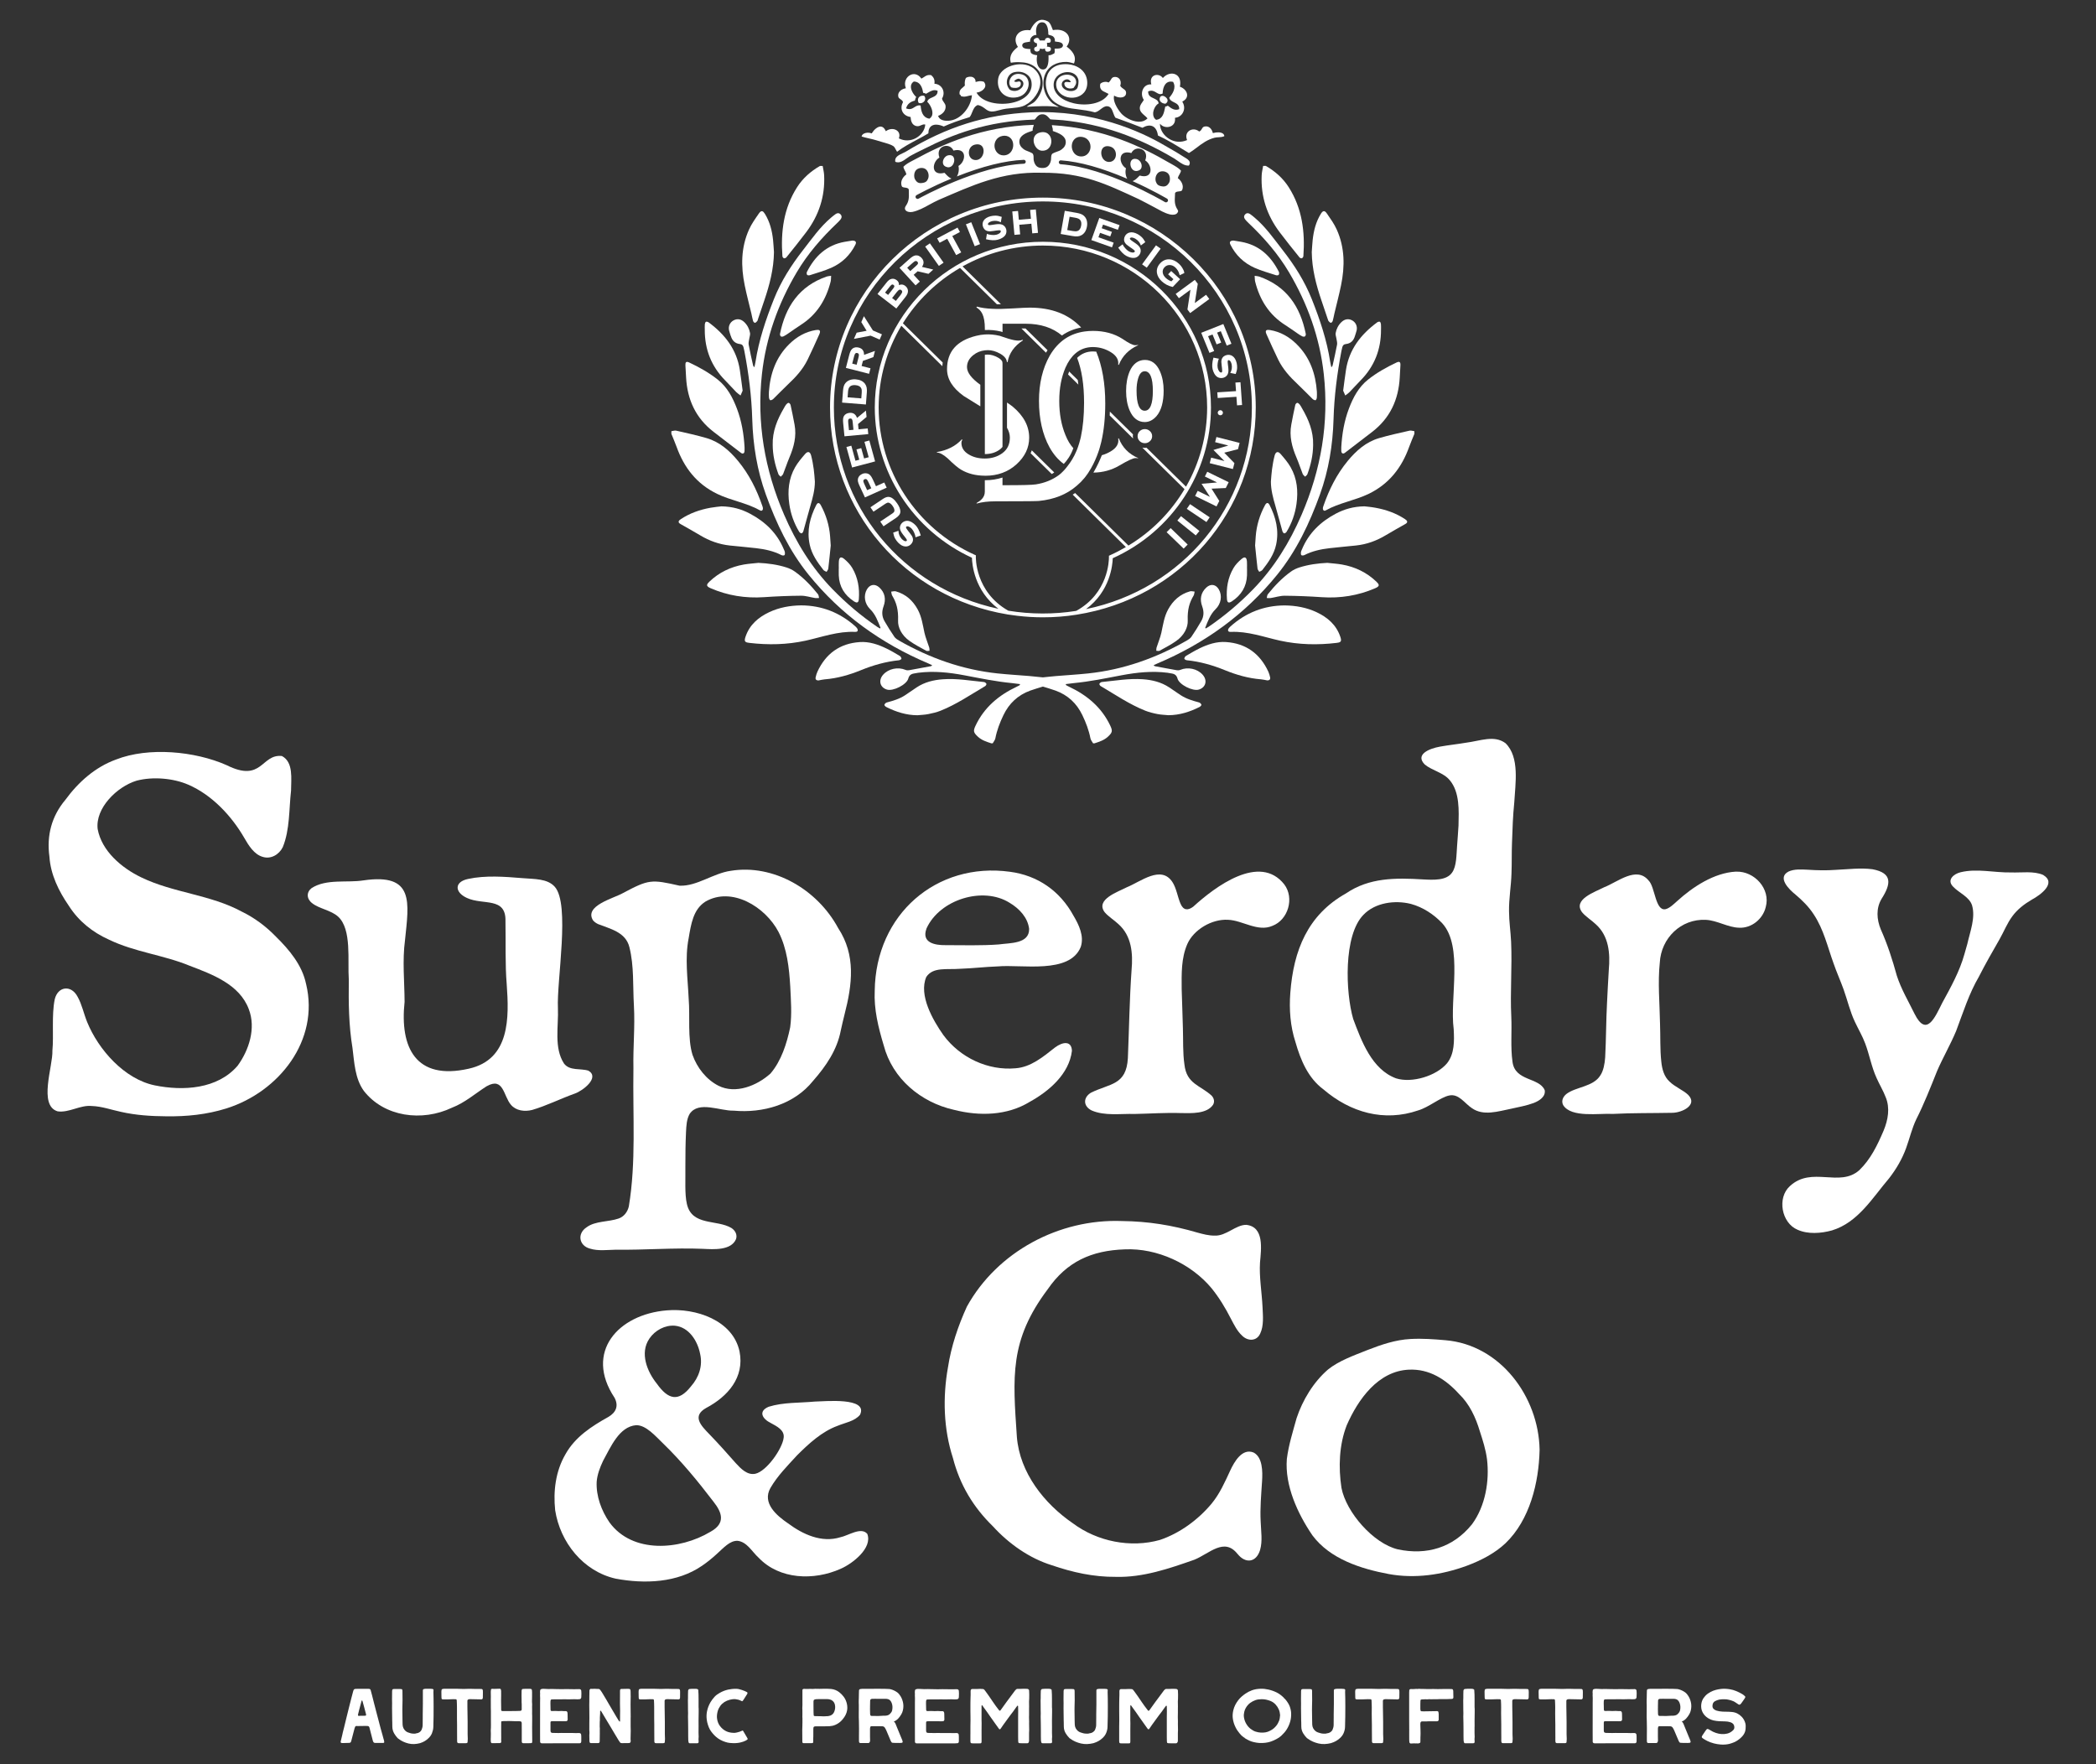 <?xml version="1.0" encoding="UTF-8"?>
<svg id="Layer_1" data-name="Layer 1" xmlns="http://www.w3.org/2000/svg" viewBox="0 0 1080 909.14">
  <rect x="0" y="0" width="1080" height="909.14" fill="#333333" stroke="none"/>
  <defs>
    <style>
      .cls-1 {
        fill: #fff;
      }
    </style>
  </defs>
  <g>
    <g>
      <path class="cls-1" d="M897.38,884.53c-1.33-1.36-2.93-2.2-4.91-2.4-1.02-.1-2.04-.15-3.07-.15-1.15,0-2.3-.02-3.44-.22-.9-.16-1.8-.35-2.55-.86-.55-.37-.95-.83-1.01-1.5-.04-.44,0-.87.1-1.29.17-.66.55-1.2,1.19-1.55.33-.18.67-.34,1.03-.48,1.56-.61,3.21-.52,4.85-.47.02,0,.04,0,.06,0,.72.15,1.47.27,2.18.48.87.25,1.71.6,2.45,1.12.48.33.97.65,1.45.97.35.24.76.3,1.12-.1.13-.13.27-.26.38-.4.5-.69.98-1.38,1.47-2.08.17-.25.33-.51.48-.77.23-.4.21-.59-.12-.9-.4-.38-.83-.74-1.32-1.03-1.01-.6-2.06-1.12-3.15-1.57-1.08-.44-2.2-.77-3.36-.94-1.47-.22-2.96-.32-4.46-.14-1.86.22-3.64.65-5.28,1.51-1.03.54-1.96,1.19-2.74,2.02-.68.72-1.24,1.51-1.61,2.4-.43,1.05-.59,2.13-.56,3.25.04,1.44.52,2.75,1.41,3.92.79,1.03,1.79,1.85,3.01,2.42.63.29,1.27.57,1.96.71.96.19,1.93.35,2.91.4,1,.05,2,.1,3,.09.99,0,1.95.15,2.88.47,1.14.4,1.81,1.14,1.91,2.29.05.61-.04,1.19-.5,1.66-.86.9-1.89,1.56-3.18,1.87-2,.47-3.93.28-5.83-.36-1.03-.34-1.99-.8-2.88-1.39-.21-.13-.44-.24-.65-.38-.21-.16-.46-.19-.71-.24-.21-.04-.38.01-.51.17-.2.25-.42.5-.6.76-.52.76-1.03,1.54-1.55,2.31-.19.29-.33.59-.38.96.15.28.35.48.6.64.73.48,1.47.95,2.27,1.33,2.17,1.04,4.47,1.65,6.9,1.83,1.5.11,2.99.02,4.44-.32.68-.16,1.33-.42,1.98-.65.34-.12.67-.26.99-.42,1.39-.71,2.61-1.63,3.64-2.76.66-.72,1.18-1.53,1.49-2.46.32-.96.34-1.94.34-2.92,0-.51-.06-1.02-.21-1.52-.36-1.24-.96-2.35-1.9-3.31"/>
      <path class="cls-1" d="M673.5,895.63c.12.13.31.2.46.31,1.61,1.2,3.44,1.94,5.43,2.41,2.15.51,4.27.33,6.39-.17.06-.01.11-.04.18-.06,1.77-.54,3.32-1.41,4.62-2.66.73-.71,1.34-1.49,1.72-2.4.44-1.03.72-2.11.75-3.22.04-1.79.1-3.59.12-5.38.03-1.74.03-3.47.03-5.21,0-1.42-.01-2.84-.03-4.26-.02-1.04-.06-2.09-.08-3.13,0-.31.03-.63.04-.95,0-.11,0-.23,0-.32-.15-.11-.27-.2-.39-.28-.05-.03-.12-.04-.18-.05-.4-.03-.8-.08-1.21-.09-.85-.01-1.71-.01-2.56,0-.29,0-.59.05-.88.12-.46.11-.61.32-.62.78,0,.5,0,.99,0,1.48.06,3.67-.02,7.34-.08,11.01,0,.46,0,.91,0,1.36-.01,1.28-.04,2.56-.03,3.85,0,.84-.2,1.64-.53,2.42-.44,1.06-1.6,1.83-2.83,1.93-.06,0-.13,0-.19.02-.5.23-1.05.15-1.57.15-.99,0-1.93-.27-2.85-.59-.5-.17-.98-.39-1.38-.73-1.05-.9-1.63-2-1.68-3.34-.03-.71-.04-1.42-.05-2.13-.03-1.83-.06-3.67-.08-5.5,0-.55,0-1.11.02-1.66.02-1.04.07-2.09.07-3.13,0-1.56-.02-3.12-.04-4.67,0-.2-.02-.4-.03-.59-.02-.2-.1-.38-.32-.56-.28-.02-.62-.08-.95-.08-1.05-.01-2.09,0-3.13,0-.9,0-1.2.04-1.24,1.09-.05,1.38-.04,2.76-.04,4.14,0,.69.03,1.38.03,2.07,0,.87-.03,1.74-.02,2.6.02,2.11.05,4.22.08,6.33,0,.26.03.51.04.77.01.77.03,1.54.03,2.31,0,.76.09,1.49.36,2.21.36.96.9,1.83,1.55,2.64.33.41.69.8,1.06,1.18"/>
      <path class="cls-1" d="M720.11,870.27c-.53,0-1.07-.02-1.6-.02-.43,0-.85.02-1.28.01-.85-.02-1.7-.05-2.55-.06-.66-.01-1.32,0-1.97,0-.26,0-.51.01-.77.02-.49.02-.98.05-1.47.04-1.17-.02-2.34-.08-3.51-.09-1.64-.02-3.28,0-4.92,0-.79,0-1.58,0-2.36,0-.23,0-.46.04-.69.09-.38.07-.59.29-.64.65-.04.25-.08.51-.08.76,0,.87,0,1.74.05,2.6.02.39-.03.79.18,1.21.15.04.27.1.39.11.17.03.34.05.51.05.74,0,1.49.02,2.23,0,1.05-.02,2.09-.08,3.13-.11.45-.02.9-.02,1.34.02.45.04.59.21.61.62.05,1.2.13,2.4.12,3.6-.03,2.03-.04,4.06.01,6.09.02.93.04,1.85.05,2.78,0,.85,0,1.7,0,2.54,0,1.44.02,2.88.03,4.32,0,.59-.03,1.19.01,1.77.05.68.23.94,1.01.93,1.26,0,2.51,0,3.77,0,.17,0,.34-.02.5-.06.36-.1.44-.2.46-.55.02-.33.04-.67.06-1,.01-.2.04-.39.04-.59-.03-.83-.08-1.65-.09-2.48-.01-2.09,0-4.18,0-6.27,0-1.6-.04-3.19-.07-4.79-.02-.99-.04-1.97-.05-2.96,0-1.03,0-2.05,0-3.07,0-.45.23-.7.67-.82.16-.05.33-.07.5-.08.25-.01.51,0,.76,0,1.85.04,3.71.08,5.56.11.1,0,.21-.02.32-.02.23-.02.39-.13.5-.32.16-.25.15-.53.16-.8.02-.85.03-1.7.03-2.54,0-.28-.01-.55-.04-.83-.06-.64-.34-.85-.9-.86"/>
      <path class="cls-1" d="M814.63,870.27c-.53,0-1.07-.02-1.6-.02-.43,0-.85.02-1.28.01-.85-.02-1.7-.05-2.54-.06-.66-.01-1.32,0-1.98,0-.25,0-.51.01-.76.02-.49.02-.98.05-1.47.04-1.17-.02-2.34-.08-3.51-.09-1.64-.02-3.28,0-4.92,0-.79,0-1.58,0-2.37,0-.23,0-.46.04-.69.09-.38.07-.59.29-.64.65-.04.25-.08.51-.08.76,0,.87,0,1.74.05,2.6.02.39-.03.79.18,1.21.15.04.27.1.39.11.17.03.34.05.51.05.74,0,1.49.02,2.23,0,1.05-.02,2.09-.08,3.13-.11.45-.02.9-.02,1.34.02.45.04.59.21.61.62.05,1.2.13,2.4.12,3.6-.03,2.03-.04,4.06.01,6.09.02.93.04,1.85.05,2.78,0,.85,0,1.7,0,2.54,0,1.44.02,2.88.02,4.32,0,.59-.03,1.19.02,1.77.05.68.23.94,1.01.93,1.26,0,2.51,0,3.77,0,.17,0,.34-.02.5-.06.36-.1.43-.2.46-.55.02-.33.04-.67.06-1,.01-.2.04-.39.04-.59-.03-.83-.08-1.65-.09-2.48-.01-2.09,0-4.18,0-6.27,0-1.6-.04-3.19-.07-4.79-.02-.99-.04-1.97-.05-2.96,0-1.03,0-2.05,0-3.07,0-.45.23-.7.67-.82.16-.05.33-.07.5-.08.26-.01.51,0,.77,0,1.85.04,3.71.08,5.56.11.11,0,.21-.02.32-.02.23-.02.38-.13.5-.32.16-.25.15-.53.16-.8.02-.85.03-1.7.03-2.54,0-.28-.01-.55-.04-.83-.05-.64-.34-.85-.9-.86"/>
      <path class="cls-1" d="M786.79,870.27c-.53,0-1.07-.02-1.6-.02-.43,0-.85.02-1.28.01-.85-.02-1.7-.05-2.55-.06-.66-.01-1.32,0-1.98,0-.26,0-.51.01-.77.02-.49.02-.98.05-1.47.04-1.17-.02-2.34-.08-3.51-.09-1.64-.02-3.28,0-4.92,0-.79,0-1.58,0-2.36,0-.23,0-.46.04-.69.09-.37.07-.59.29-.64.65-.03.25-.08.51-.08.76,0,.87,0,1.74.05,2.6.02.39-.02.79.19,1.21.15.04.26.1.38.11.17.03.34.05.51.05.74,0,1.49.02,2.23,0,1.05-.02,2.09-.08,3.13-.11.45-.02.9-.02,1.34.02.45.04.59.21.61.62.05,1.2.13,2.4.11,3.6-.03,2.03-.04,4.06.02,6.09.02.93.04,1.85.04,2.78,0,.85,0,1.7,0,2.54,0,1.44.02,2.88.02,4.32,0,.59-.03,1.19.02,1.77.05.68.23.94,1.01.93,1.26,0,2.52,0,3.77,0,.17,0,.34-.02.5-.06.36-.1.43-.2.46-.55.02-.33.04-.67.06-1,.01-.2.04-.39.04-.59-.02-.83-.08-1.65-.09-2.48-.01-2.09,0-4.18,0-6.27,0-1.6-.04-3.19-.07-4.79-.02-.99-.04-1.97-.05-2.96,0-1.03,0-2.05,0-3.07,0-.45.23-.7.67-.82.16-.05.33-.07.5-.08.25-.01.51,0,.76,0,1.85.04,3.71.08,5.56.11.11,0,.21-.02.32-.02.23-.02.39-.13.5-.32.16-.25.15-.53.16-.8.02-.85.03-1.7.03-2.54,0-.28-.01-.55-.04-.83-.05-.64-.34-.85-.9-.86"/>
      <path class="cls-1" d="M842.36,870.35c-.15,0-.3,0-.45,0-.87,0-1.74,0-2.61.04-.6.03-1.19-.06-1.78-.03-.3.01-.59,0-.9-.01-.59,0-1.19-.03-1.79-.02-1.6.03-3.19.1-4.79,0-.13,0-.26,0-.39,0-.3,0-.59-.01-.89-.02-.9-.02-1.78-.07-2.68-.02-.47.02-.94.04-1.4-.01-.36-.04-.72-.06-1.08-.05-.25,0-.51.01-.76-.03-.48-.07-.93,0-1.39.1-.54.13-.75.37-.78.88-.02.49-.13.98,0,1.47.03.11-.01.23-.02.35,0,.16-.02.32-.02.48.02.49.06.98.06,1.47,0,.83-.03,1.66-.03,2.48,0,1.16,0,2.33,0,3.49,0,3.12,0,6.24-.01,9.35,0,.95,0,1.89,0,2.84,0,1.46.02,2.92.02,4.38,0,.14.05.26.13.38.23.36.57.41.99.41,2.9-.02,5.8-.02,8.69-.03h11.13c.25,0,.51,0,.76-.01.53-.03.77-.23.87-.7.03-.15.04-.31.04-.47,0-.75.01-1.5,0-2.25,0-.33-.02-.67-.07-1-.09-.55-.5-.85-1.1-.84-.68,0-1.36.03-2.04.02-.47,0-.93-.04-1.4-.04-1.6,0-3.2,0-4.79,0-.47,0-.93-.03-1.4-.03-.59,0-1.18.04-1.78.04-.74,0-1.49-.02-2.24-.04-.35,0-.71-.02-1.07-.03h0c-.69-.11-.86-.25-.97-.83-.03-.17-.04-.35-.04-.53,0-1.16,0-2.33,0-3.49,0-.18,0-.36.01-.53.03-.46.16-.59.66-.63.23-.02.47-.02.7-.02,1.21,0,2.43,0,3.64,0,.98,0,1.96.02,2.94.02.23,0,.47,0,.7-.03.46-.06.71-.31.76-.73.01-.1.03-.2.02-.3-.01-.86-.02-1.73-.04-2.6,0-.23,0-.48-.05-.71-.13-.54-.31-.9-1.14-.87-.19.01-.38.04-.57.02-.99-.1-1.99-.13-2.98-.04-.15.01-.3,0-.45,0-1.04-.06-2.08-.1-3.13-.02-.84.06-1.03-.11-1.03-.89,0-.63,0-1.26-.04-1.89-.06-.72-.01-1.46,0-2.19,0-.15.02-.32.06-.47.08-.35.26-.5.66-.54.42-.03.85-.04,1.28-.04.81,0,1.62,0,2.42,0,1.09,0,2.17-.04,3.26-.03,1.74.02,3.48.06,5.22-.03.25-.02.51-.01.76.01.74.07,1.49.06,2.23-.02.5-.05.82-.29.94-.74.03-.11.05-.23.06-.35.03-.61.06-1.22.06-1.83,0-.47-.03-.95-.07-1.42-.04-.5-.42-.82-.95-.84"/>
      <path class="cls-1" d="M865.7,881.19c-.09.42-.26.84-.53,1.19-.22.29-.46.57-.72.83-.67.63-1.54.8-2.45.84-.29.02-.59-.02-.89,0-.78.04-1.57.09-2.35.13-.21,0-.42,0-.63,0-.92,0-1.83-.01-2.75-.02-.13,0-.26,0-.38-.01-.3-.04-.51-.19-.58-.48-.04-.19-.09-.39-.1-.59-.03-.9-.04-1.81-.06-2.72,0-.21.02-.43.04-.64h-.03c.02-1.12.05-2.25.07-3.37.01-.61.28-.92.93-.99.44-.04.9-.03,1.34-.03.92,0,1.83.01,2.75.01,1,0,2-.03,3,0,.88.02,1.74.2,2.34.88.34.38.58.82.76,1.29.46,1.2.49,2.43.24,3.66M869.43,873.15c-.32-.39-.66-.79-1.07-1.09-1-.72-2.1-1.27-3.32-1.61-.24-.07-.5-.14-.74-.15-.76-.05-1.53-.08-2.29-.1-1.36-.03-2.73-.04-4.09-.04-1.17,0-2.35.04-3.51.04-1.34,0-2.69-.03-4.03-.02-.38,0-.77.05-1.14.13-.43.1-.63.37-.65.78-.02.63-.05,1.26-.05,1.89s.01,1.22-.03,1.83c-.06.88-.04,1.77-.05,2.66,0,.31.03.63.04.94.02.55.02,1.1,0,1.65-.04,1,.03,2.01-.02,3.01-.06,1.23.04,2.44.06,3.67.03,1.32.06,2.64.06,3.97,0,1.32-.02,2.64-.03,3.96,0,.75,0,1.5,0,2.25,0,.22,0,.44.05.65.07.35.32.55.71.56,1.32,0,2.64,0,3.96,0,.06,0,.13-.02.19-.02.24,0,.39-.12.52-.3.2-.29.31-.61.3-.95-.01-.75-.03-1.49-.04-2.24,0-1.22,0-2.44,0-3.67,0-.2,0-.4.03-.59.02-.15.06-.31.11-.46.1-.3.3-.46.66-.45.21,0,.43,0,.64,0,.74,0,1.49,0,2.24,0,.87,0,1.75.02,2.62.04.63.02,1.08.28,1.39.79.27.45.53.9.73,1.38.75,1.8,1.52,3.6,2.28,5.39.1.22.23.42.36.62.14.21.34.32.63.34.45.03.89.06,1.33.06.79,0,1.58.02,2.37.02.32,0,.64-.03.95-.07.37-.06.56-.28.51-.63-.04-.25-.11-.5-.21-.74-.3-.76-.63-1.51-.94-2.26-.58-1.42-1.16-2.84-1.75-4.26-.26-.63-.51-1.25-.76-1.88-.19-.45-.44-.86-.91-1.21.95-.34,1.64-.89,2.26-1.52.65-.67,1.14-1.42,1.61-2.2.39-.64.65-1.33.81-2.04.33-1.45.36-2.89,0-4.34-.34-1.36-.88-2.64-1.79-3.76"/>
      <path class="cls-1" d="M759.82,889.69c0-1.01-.03-2.01-.02-3.01,0-1.45.04-2.92.06-4.37,0-.04,0-.08,0-.12,0-.59,0-1.18,0-1.77,0-.23-.06-.47-.06-.71,0-.45,0-.91,0-1.36,0-.93.01-1.85,0-2.78,0-1.63-.02-3.27-.17-4.88-.36-.45-.87-.51-1.39-.52-.71,0-1.41-.01-2.11,0-.45.01-.89.07-1.33.1-.27.02-.43.17-.55.36-.12.19-.2.38-.2.61,0,.63-.04,1.26-.05,1.89-.01.65,0,1.3,0,1.95,0,.11-.02.23-.02.35-.01.3-.03.59-.03.89,0,.51.04,1.03.02,1.54-.02,1.06-.02,2.13.02,3.19.02.57.04,1.13.04,1.7s-.05,1.18-.04,1.77c.01,1.08.06,2.17.07,3.25,0,2.19.08,4.38.04,6.56,0,.1,0,.2,0,.3.01.71.01,1.42.04,2.13,0,.27.06.55.13.82.15.57.31.68.92.68,1.17,0,2.35,0,3.52,0,.19,0,.38,0,.57-.04.31-.05.52-.27.54-.57.01-.2.03-.4,0-.59-.1-.59-.04-1.18,0-1.77.01-.11.04-.23.03-.35-.02-.69-.06-1.37-.07-2.06,0-1.07.01-2.13.01-3.19"/>
      <path class="cls-1" d="M644.41,890.84c-.99-.77-1.75-1.72-2.35-2.77-.57-1.02-.93-2.11-1.1-3.25-.14-.95-.04-1.89.18-2.82.33-1.35,1.01-2.56,1.98-3.6.65-.71,1.45-1.28,2.32-1.74.91-.48,1.88-.86,2.92-1,.57-.08,1.14-.09,1.72-.12,1.54-.02,3,.31,4.42.85,1.11.42,2.03,1.08,2.8,1.92,1.42,1.56,2.17,3.37,2.29,5.41,0,.02,0,.04,0,.06-.09.96-.15,1.91-.51,2.84-.36.93-.82,1.82-1.47,2.61-.73.9-1.58,1.69-2.66,2.27-.57.31-1.13.61-1.76.83-.74.26-1.51.38-2.3.41-.85.04-1.7.01-2.53-.15-.98-.19-1.94-.45-2.78-.99-.39-.24-.79-.48-1.14-.75M648.81,898.11c1.11.03,2.21.02,3.31-.13.97-.13,1.92-.34,2.84-.66,1-.34,1.94-.81,2.86-1.3.85-.45,1.66-.97,2.35-1.62,1.11-1.04,2.12-2.14,2.91-3.42.76-1.25,1.33-2.55,1.72-3.93.39-1.38.53-2.79.49-4.22-.04-1.3-.35-2.54-.8-3.76-.29-.77-.74-1.46-1.2-2.15-.39-.59-.83-1.15-1.33-1.66-.06-.06-.16-.09-.25-.13,0,0,0-.01,0-.02,0,0-.01,0-.02,0-.05-.1-.08-.21-.15-.29-1.08-1.07-2.27-2.03-3.67-2.73-1.33-.66-2.74-1.16-4.22-1.5-1.37-.31-2.75-.49-4.17-.43-1.52.07-3.01.27-4.42.8-1.15.43-2.23.98-3.23,1.66-1.45.98-2.77,2.08-3.81,3.45-1.22,1.6-2.12,3.31-2.55,5.24-.29,1.3-.42,2.6-.27,3.93.19,1.74.73,3.39,1.53,4.97.53,1.06,1.24,2.02,1.99,2.95.6.75,1.27,1.43,2.08,2,.12.08.27.13.42.19,0,0,.01.02.02.02h.02c.08.25.32.36.53.47,1.32.77,2.67,1.49,4.21,1.8.93.19,1.86.42,2.82.45"/>
      <path class="cls-1" d="M748.67,870.71c-.1-.27-.29-.38-.57-.39-.57-.02-1.15-.04-1.72-.05-.53-.01-1.07-.01-1.6,0-.9,0-1.79.03-2.69.04-.79,0-1.58.06-2.36,0-.79-.07-1.56,0-2.35-.01-.72-.01-1.45,0-2.17,0-.4,0-.82-.01-1.22-.02-.16-.05-.33-.05-.5-.03-.01,0-.03,0-.05,0-.19.03-.41,0-.61,0-.42,0-.84-.01-1.26-.02h-.05s-.09-.03-.13-.04c-.06-.02-.12-.03-.18-.03-.05,0-.1.02-.14.02-.05,0-.1,0-.15.01-.05.01-.1.04-.14.05-.11.03-.22.02-.33,0l-.07.02h0c-.46-.08-.92-.02-1.38.02-.32.03-.64.04-.96.05-.3,0-.59.01-.89-.02-.4-.05-.7.1-.97.39-.03.45-.08.92-.08,1.39-.01,1.38,0,2.76,0,4.14,0,3.22,0,6.43,0,9.65,0,1.81.02,3.63.03,5.44,0,.71-.01,1.42-.01,2.13,0,1.03,0,2.05.01,3.08,0,.37.06.74.08,1.12.02.29.17.52.5.7.25,0,.54,0,.84,0,.28,0,.56,0,.83-.06.18-.04.37.03.59.01.08,0,.16.02.24.01.02,0,.03,0,.05,0,.01,0,.03.01.04.02.04.01.08,0,.12-.01.09-.02.18-.01.27,0,.12,0,.24,0,.36-.02.03,0,.05,0,.08,0,.04,0,.07.02.11.03.04,0,.09,0,.13,0,.04,0,.07.02.11.02.07,0,.15,0,.22-.01.18-.02.36-.07.53-.11.32-.08.64-.25.65-.65,0-.49.05-.99.02-1.48-.04-.57.03-1.14.04-1.71,0-.44.03-.87.03-1.3,0-.57-.02-1.14-.03-1.72-.02-.89-.06-1.77-.08-2.66-.01-.4-.02-.79.1-1.18.11-.34.41-.55.8-.56.34,0,.68,0,1.02,0,.45,0,.9.05,1.34,0,.9-.09,1.79-.05,2.68-.06.88-.01,1.75,0,2.62,0,.57,0,.9-.34.9-.86,0-.61,0-1.22,0-1.83,0-.38.02-.75,0-1.12-.02-.31-.07-.63-.14-.93-.08-.32-.28-.46-.63-.48-.17,0-.34,0-.51,0-.89.01-1.79.02-2.68.04-1.17.02-2.34.04-3.51.06-.44,0-.89,0-1.33-.02-.35-.02-.48-.13-.55-.46-.07-.33-.14-.66-.11-1,.02-.27,0-.55,0-.83.03-1.07-.04-2.13.06-3.2.03-.37.04-.47.54-.6.1-.02.21-.04.32-.04.53-.02,1.06-.07,1.59-.06.72.01,1.45.08,2.17-.05.08-.02.17.01.25.02.19.01.38.03.57.03.3,0,.59-.02.89-.02.83,0,1.66,0,2.49-.02.4,0,.81-.05,1.21-.06,1.28,0,2.56,0,3.83,0,.74,0,1.48-.1,2.23-.07.54.02.88-.32.87-.82-.01-1.09-.05-2.17-.07-3.26,0-.22-.08-.42-.15-.63"/>
      <path class="cls-1" d="M569.93,893.06c.43-1.03.72-2.11.74-3.22.05-1.79.1-3.59.13-5.38.03-1.74.03-3.47.03-5.21,0-1.42-.01-2.84-.03-4.26-.01-1.04-.06-2.09-.08-3.13,0-.31.03-.63.04-.94,0-.11,0-.23,0-.32-.15-.11-.26-.2-.38-.28-.05-.03-.12-.04-.18-.05-.4-.03-.81-.08-1.21-.09-.86-.01-1.71-.01-2.56,0-.3,0-.59.05-.88.12-.46.11-.61.32-.62.77,0,.5,0,.99,0,1.48.06,3.67-.02,7.34-.08,11,0,.46,0,.91,0,1.36-.01,1.28-.04,2.56-.03,3.85,0,.84-.2,1.64-.53,2.42-.44,1.06-1.6,1.83-2.83,1.93-.06,0-.13,0-.19.02-.51.23-1.05.15-1.57.15-.99,0-1.94-.27-2.85-.59-.5-.17-.98-.39-1.38-.73-1.05-.9-1.63-2-1.68-3.34-.03-.71-.04-1.42-.06-2.13-.03-1.83-.05-3.67-.07-5.5,0-.55,0-1.11.02-1.66.02-1.04.07-2.09.08-3.13,0-1.56-.02-3.12-.04-4.67,0-.2-.02-.4-.04-.59-.02-.21-.1-.38-.32-.57-.28-.02-.62-.08-.95-.08-1.05-.01-2.09,0-3.13,0-.9,0-1.2.04-1.24,1.1-.05,1.38-.04,2.76-.04,4.14,0,.69.03,1.38.03,2.07,0,.87-.03,1.74-.02,2.6.02,2.11.05,4.22.08,6.33,0,.26.03.51.03.77.02.77.04,1.54.03,2.31,0,.76.1,1.49.36,2.21.36.97.9,1.83,1.55,2.64.32.41.69.8,1.06,1.18.12.13.31.2.46.31,1.61,1.2,3.45,1.94,5.43,2.41,2.15.51,4.27.33,6.38-.16.06-.02.12-.05.18-.06,1.77-.54,3.32-1.41,4.62-2.66.73-.7,1.34-1.49,1.72-2.4"/>
      <path class="cls-1" d="M500.01,893.72c0,1.12,0,2.25,0,3.37,0,.22.02.44.07.65.06.3.27.49.61.51.21.02.42.04.64.04,1.15,0,2.3,0,3.45,0,.23,0,.47-.02.67-.04.3-.27.33-.58.33-.9,0-1.99-.02-3.99-.01-5.98,0-1.16.03-2.33.03-3.49,0-.53-.04-1.07-.04-1.6,0-.79,0-1.58,0-2.36,0-1.58,0-3.15,0-4.73,0-.11.02-.23.04-.35.02-.1.05-.2.23-.21.06.06.16.14.23.23.12.17.21.34.33.51.7.97,1.41,1.92,2.11,2.9.54.76,1.05,1.53,1.58,2.29.94,1.33,1.9,2.67,2.85,4,.47.66.93,1.32,1.41,1.97.16.23.32.47.65.54.26-.09.39-.3.53-.5.41-.6.8-1.21,1.23-1.8.8-1.12,1.62-2.22,2.43-3.34.41-.55.8-1.12,1.22-1.66.97-1.23,1.91-2.47,2.78-3.76.25-.37.52-.72.8-1.07.04-.05.15-.09.22-.07.07.01.13.09.17.15.03.07.03.15.03.23.02.81.04,1.62.04,2.42,0,1.01-.03,2.01-.03,3.01,0,1.81,0,3.63,0,5.44,0,1.62,0,3.24,0,4.86,0,.75.02,1.5.04,2.25,0,.17.03.35.08.52.09.32.25.43.64.44.51.02,1.02.05,1.53.06.81,0,1.62-.02,2.43-.02.38,0,.6-.18.72-.48.1-.26.19-.51.19-.8-.02-.89,0-1.77,0-2.66,0-.46,0-.91,0-1.36.01-.47.07-.94.07-1.41,0-1.14-.04-2.29-.05-3.43,0-.33.03-.67.02-1-.01-.77-.06-1.54-.06-2.31,0-.79.07-1.58.03-2.36-.03-.73,0-1.46,0-2.19,0-.67.05-1.34,0-2.01-.07-1.01.01-2.01.07-3.01.08-1.38,0-2.76-.05-4.14-.01-.38-.32-.76-.84-.84-.08-.02-.17-.02-.25-.02-.68-.01-1.35-.1-2.04-.04-.55.05-1.11.04-1.66.06-.4,0-.8,0-1.21,0-.25,0-.47.08-.64.22-.21.17-.4.36-.56.56-.61.8-1.21,1.62-1.81,2.43-.84,1.14-1.7,2.26-2.54,3.41-.96,1.32-1.91,2.66-2.87,3.99-.17.24-.32.51-.65.69-.34-.14-.5-.41-.69-.65-1.01-1.24-1.91-2.56-2.82-3.87-.77-1.11-1.51-2.24-2.29-3.35-.57-.83-1.18-1.64-1.77-2.46-.13-.18-.27-.35-.42-.52-.23-.25-.5-.41-.89-.39-.19.01-.38-.03-.57-.04-.47-.01-.94-.06-1.41-.01-.57.06-1.15.04-1.72.04-.57,0-1.14,0-1.72,0-.17,0-.28.07-.4.16-.36.27-.38.65-.37,1.02.04,1.14.01,2.29-.04,3.43-.07,1.59-.05,3.19-.06,4.78,0,.65,0,1.3,0,1.95,0,.75.02,1.5.03,2.25,0,.81.03,1.62.02,2.42,0,1.07-.04,2.13-.05,3.19-.01,1.4,0,2.8,0,4.2"/>
      <path class="cls-1" d="M606.73,897.76c.1-.26.19-.51.19-.8-.02-.89,0-1.77,0-2.66,0-.46,0-.91,0-1.36.01-.47.07-.94.06-1.41,0-1.14-.03-2.29-.05-3.43,0-.33.03-.67.02-1-.01-.77-.05-1.54-.06-2.31,0-.79.07-1.58.04-2.36-.04-.73,0-1.45,0-2.18,0-.67.05-1.34,0-2.01-.07-1.01,0-2.01.06-3.01.08-1.38,0-2.75-.05-4.13-.02-.38-.32-.76-.84-.84-.08-.02-.17-.02-.26-.02-.68-.01-1.35-.1-2.04-.04-.55.05-1.11.04-1.66.06-.4,0-.81,0-1.21,0-.25,0-.47.08-.65.22-.2.17-.4.35-.56.56-.61.81-1.21,1.62-1.81,2.44-.85,1.13-1.71,2.26-2.54,3.41-.97,1.32-1.91,2.66-2.87,3.99-.17.24-.32.51-.64.69-.35-.14-.5-.41-.69-.65-1.01-1.24-1.91-2.56-2.83-3.87-.77-1.11-1.51-2.24-2.29-3.35-.58-.83-1.18-1.64-1.78-2.46-.13-.18-.27-.35-.42-.52-.23-.25-.5-.42-.88-.39-.19.02-.38-.03-.57-.03-.47-.01-.94-.06-1.4-.01-.58.06-1.15.04-1.72.04-.57,0-1.14,0-1.72,0-.16,0-.28.07-.4.16-.36.27-.38.65-.37,1.02.04,1.14.01,2.29-.04,3.43-.07,1.59-.04,3.19-.06,4.79,0,.65,0,1.3,0,1.95,0,.75.02,1.5.02,2.25,0,.81.03,1.62.02,2.42,0,1.06-.04,2.13-.05,3.19,0,1.4,0,2.8,0,4.2,0,1.12-.01,2.25,0,3.37,0,.21.02.44.06.65.07.3.27.49.61.51.21.02.42.03.64.03,1.15,0,2.3,0,3.45,0,.23,0,.46-.03.66-.04.3-.27.33-.57.33-.9,0-1.99-.01-3.99-.01-5.98,0-1.16.03-2.33.03-3.49,0-.53-.03-1.07-.04-1.6,0-.79,0-1.58,0-2.36,0-1.58,0-3.16,0-4.73,0-.12.01-.24.04-.35.02-.09.05-.19.23-.21.06.06.15.14.22.23.12.16.22.34.33.5.7.97,1.42,1.93,2.11,2.9.54.76,1.05,1.53,1.58,2.29.94,1.34,1.9,2.67,2.84,4,.47.66.93,1.32,1.41,1.98.16.23.32.47.65.54.26-.09.39-.3.52-.5.41-.6.8-1.21,1.23-1.8.8-1.12,1.62-2.23,2.43-3.34.4-.55.79-1.12,1.22-1.66.97-1.23,1.91-2.47,2.78-3.76.25-.37.52-.72.8-1.07.04-.05.16-.08.22-.07.07.02.13.1.16.16.04.07.03.15.04.23.02.81.04,1.62.04,2.42,0,1.01-.03,2.01-.04,3.01,0,1.81,0,3.63,0,5.44,0,1.62,0,3.24,0,4.86,0,.75.02,1.5.04,2.25,0,.18.03.36.08.53.09.32.25.42.64.44.51.02,1.02.05,1.53.05.81,0,1.62-.02,2.42-.01.38,0,.6-.18.72-.48"/>
      <path class="cls-1" d="M492.39,898.25c.26,0,.51,0,.77-.01.52-.03.77-.23.87-.7.03-.15.04-.31.04-.47,0-.75,0-1.5,0-2.25,0-.33-.02-.67-.07-1-.08-.55-.49-.85-1.1-.84-.68.01-1.36.03-2.04.03-.47,0-.93-.04-1.4-.04-1.6,0-3.19,0-4.79,0-.47,0-.93-.04-1.4-.03-.59,0-1.18.04-1.77.04-.75,0-1.49-.02-2.24-.04-.36,0-.71-.02-1.07-.02,0,0,0,0,0,0-.69-.1-.87-.25-.97-.82-.03-.17-.04-.35-.04-.53,0-1.16,0-2.33,0-3.49,0-.18,0-.36.01-.53.03-.46.15-.58.66-.63.23-.02.47-.02.7-.02,1.22,0,2.43,0,3.64,0,.98,0,1.96.02,2.94.02.23,0,.47,0,.7-.03.46-.05.71-.31.76-.73,0-.1.02-.2.02-.29-.02-.87-.03-1.74-.05-2.6,0-.24,0-.48-.05-.71-.13-.54-.31-.9-1.14-.86-.19,0-.38.04-.57.02-.99-.1-1.98-.12-2.98-.04-.15.01-.3,0-.45,0-1.04-.06-2.08-.1-3.13-.02-.85.06-1.03-.11-1.03-.89,0-.63,0-1.26-.04-1.89-.05-.72,0-1.46,0-2.19,0-.16.02-.32.06-.47.09-.35.26-.5.66-.53.42-.04.85-.04,1.28-.04.81,0,1.62,0,2.42,0,1.09,0,2.17-.04,3.26-.03,1.74.02,3.48.06,5.22-.03.26-.01.51,0,.77.02.74.07,1.49.05,2.23-.02.5-.05.82-.29.94-.75.03-.11.05-.23.06-.35.02-.61.06-1.22.06-1.83,0-.47-.03-.95-.07-1.42-.04-.5-.42-.82-.95-.84-.15,0-.3,0-.45,0-.87,0-1.74,0-2.61.04-.59.02-1.18-.06-1.78-.03-.3.02-.59,0-.89-.01-.6,0-1.19-.03-1.79-.02-1.6.03-3.19.1-4.79,0-.13,0-.26,0-.38,0-.3,0-.59,0-.89-.02-.89-.02-1.78-.07-2.68-.02-.46.02-.93.04-1.4-.02-.36-.04-.72-.06-1.08-.05-.26,0-.51.01-.76-.02-.48-.07-.93,0-1.39.1-.54.12-.75.37-.78.87-.02.49-.13.98,0,1.47.03.11,0,.23-.02.35,0,.16-.02.31-.02.47.02.49.06.98.06,1.47,0,.83-.03,1.66-.03,2.49,0,1.16,0,2.33,0,3.49,0,3.12,0,6.24,0,9.35,0,.95,0,1.89,0,2.84,0,1.46.02,2.92.02,4.38,0,.15.05.26.13.38.23.36.57.42.98.41,2.9-.02,5.8-.02,8.69-.02,1.2,0,2.39,0,3.58,0,2.51,0,5.03,0,7.54,0"/>
      <path class="cls-1" d="M459.72,881.19c-.08.42-.25.84-.53,1.19-.22.29-.46.57-.72.83-.67.63-1.54.8-2.45.84-.29.02-.59-.02-.89,0-.78.04-1.56.09-2.35.13-.21,0-.42,0-.64,0-.92,0-1.83-.01-2.75-.02-.13,0-.25,0-.38-.01-.3-.04-.51-.19-.58-.48-.04-.19-.09-.39-.09-.59-.03-.9-.05-1.81-.06-2.72,0-.21.02-.43.04-.64h-.03c.02-1.12.05-2.25.07-3.37.01-.61.28-.92.93-.99.44-.04.9-.03,1.34-.03.92,0,1.83.01,2.75.01,1,0,2-.03,3,0,.88.02,1.74.2,2.34.88.34.38.57.82.75,1.29.46,1.2.49,2.43.24,3.66M463.45,873.15c-.32-.39-.66-.79-1.07-1.09-1-.72-2.1-1.27-3.32-1.61-.24-.07-.5-.14-.74-.15-.76-.05-1.53-.08-2.29-.1-1.37-.03-2.73-.04-4.09-.04-1.17,0-2.35.04-3.51.04-1.34,0-2.69-.03-4.03-.02-.38,0-.77.05-1.14.13-.43.1-.63.37-.65.78-.03.63-.05,1.26-.05,1.89s.01,1.22-.03,1.83c-.06.88-.04,1.77-.05,2.66,0,.31.03.63.04.94.02.55.02,1.1,0,1.65-.04,1,.03,2.01-.02,3.01-.06,1.23.04,2.44.07,3.67.02,1.32.05,2.64.06,3.97,0,1.32-.02,2.64-.03,3.96,0,.75,0,1.5,0,2.25,0,.22,0,.44.05.65.07.35.32.55.71.56,1.32,0,2.64,0,3.96,0,.06,0,.13-.02.19-.02.24,0,.39-.12.52-.3.2-.29.31-.61.3-.95-.02-.75-.04-1.49-.04-2.24,0-1.22,0-2.44,0-3.67,0-.2,0-.4.03-.59.02-.15.06-.31.11-.46.1-.3.3-.46.66-.45.21,0,.43,0,.64,0,.74,0,1.49,0,2.23,0,.87,0,1.75.02,2.62.04.63.02,1.08.28,1.39.79.27.45.53.9.73,1.38.75,1.8,1.52,3.6,2.28,5.39.1.22.23.42.36.62.14.21.34.32.63.34.44.03.89.06,1.33.06.79,0,1.58.02,2.36.02.32,0,.64-.03.95-.07.37-.06.56-.28.51-.63-.04-.25-.11-.5-.21-.74-.31-.76-.63-1.51-.94-2.26-.58-1.42-1.16-2.84-1.75-4.26-.26-.63-.5-1.25-.76-1.88-.19-.45-.44-.86-.91-1.21.95-.34,1.63-.89,2.26-1.52.65-.67,1.14-1.42,1.61-2.2.38-.64.65-1.33.81-2.04.33-1.45.36-2.89,0-4.34-.34-1.36-.88-2.64-1.79-3.76"/>
      <path class="cls-1" d="M429.86,881.98c-.54,1.33-1.63,2.08-3.15,2.28-.21.03-.42.02-.63.03-.4.02-.8.05-1.2.06-.49,0-.99.05-1.47-.02-.6-.08-1.19-.01-1.78-.04-.44-.02-.89-.01-1.34-.02-.17,0-.34,0-.51-.03-.44-.08-.5-.23-.51-.5-.03-.45-.07-.9-.08-1.35-.02-1.16-.02-2.33-.03-3.49,0-.69.01-1.38,0-2.07,0-.32.06-.63.21-.92.32-.24.69-.33,1.11-.37,1.13-.1,2.25-.03,3.38-.06.74-.02,1.49,0,2.23,0,.67,0,1.31.1,1.93.33.32.13.6.28.87.48.74.57,1.14,1.3,1.32,2.16.26,1.22.11,2.4-.35,3.54M436.59,879.97c.02-.72-.07-1.41-.23-2.1-.29-1.25-.77-2.42-1.54-3.47-.67-.92-1.46-1.74-2.38-2.46-1.21-.94-2.59-1.5-4.15-1.67-.61-.07-1.23-.09-1.85-.1-.79-.02-1.58,0-2.36,0-.6,0-1.19.04-1.79.04-.74,0-1.49-.04-2.23-.04-.32,0-.63.06-.95.07-1.11.04-2.21-.06-3.32,0-.38.02-.77.04-1.15-.02-.44-.06-.8.01-1.15.34-.01.28-.03.56-.03.83,0,1.75,0,3.51,0,5.26,0,1.18.04,2.36-.06,3.54-.02.18.01.36.02.53,0,.16.02.32.02.47,0,.61.02,1.22.01,1.83,0,.53-.02,1.06-.02,1.59,0,.29.04.59.04.88-.03,1.46.04,2.92-.05,4.38-.06.92-.04,1.85-.04,2.77,0,1.36.02,2.72.03,4.08,0,.21-.04.43,0,.65.11.84.21.82.99.82.72,0,1.45,0,2.17,0,.62,0,1.24,0,1.85-.02.36,0,.55-.17.59-.49.01-.1,0-.2,0-.3,0-.61.01-1.22.02-1.83,0-.26.04-.51.04-.77,0-1.3,0-2.6.01-3.9,0-.23.04-.47.07-.71.05-.37.33-.53.68-.62.12-.03.25-.02.38-.02.36,0,.72,0,1.09,0,2.04-.03,4.09.04,6.13-.08,1.05-.07,2.05-.27,3.01-.7,1.18-.53,2.23-1.22,3.11-2.14.6-.62,1.12-1.29,1.59-2,.94-1.43,1.43-2.97,1.47-4.65"/>
      <path class="cls-1" d="M541.55,898.22c.31-.05.52-.27.54-.57.01-.2.03-.4,0-.59-.1-.59-.04-1.18,0-1.77.01-.12.04-.23.03-.35-.02-.69-.06-1.37-.07-2.06-.01-1.07.01-2.13.01-3.19,0-1.01-.03-2.01-.02-3.01,0-1.46.04-2.92.06-4.37,0-.04,0-.08,0-.12,0-.59,0-1.18,0-1.77,0-.23-.05-.47-.06-.71,0-.45,0-.91,0-1.36,0-.93.01-1.85,0-2.78,0-1.64-.01-3.27-.17-4.88-.36-.45-.87-.51-1.39-.52-.7,0-1.41-.01-2.11,0-.45.01-.89.07-1.33.1-.27.02-.43.17-.55.36-.12.19-.2.38-.2.61,0,.63-.04,1.26-.05,1.89-.01.65,0,1.3-.01,1.95,0,.11-.02.23-.02.35-.01.3-.03.59-.03.89,0,.51.04,1.02.02,1.54-.02,1.06-.02,2.12.02,3.19.02.57.04,1.13.04,1.7s-.05,1.18-.04,1.77c.01,1.09.06,2.17.07,3.25,0,2.19.08,4.38.04,6.56,0,.1,0,.2,0,.3.01.71.01,1.41.04,2.12.01.27.06.55.13.82.15.57.31.68.92.68,1.17,0,2.35,0,3.52,0,.19,0,.39,0,.57-.04"/>
      <path class="cls-1" d="M223.33,871.85c0-.31.03-.63.04-.95,0-.11,0-.23,0-.32-.14-.11-.25-.21-.36-.28-.05-.03-.11-.04-.17-.05-.38-.04-.76-.08-1.14-.09-.8-.01-1.6-.01-2.4,0-.28,0-.56.06-.83.12-.43.11-.57.32-.58.78,0,.49,0,.99,0,1.48.05,3.67-.02,7.34-.07,11.01,0,.45,0,.91,0,1.36-.01,1.28-.04,2.56-.03,3.85,0,.84-.19,1.64-.5,2.42-.42,1.06-1.5,1.83-2.65,1.93-.06,0-.13,0-.17.02-.48.23-.98.15-1.47.15-.93,0-1.82-.27-2.68-.59-.46-.17-.92-.39-1.3-.73-.99-.9-1.53-2-1.58-3.34-.02-.71-.04-1.42-.05-2.13-.03-1.83-.05-3.67-.07-5.5,0-.55,0-1.11.02-1.66.02-1.05.07-2.09.07-3.13,0-1.56-.02-3.12-.04-4.68,0-.19-.02-.39-.03-.59-.02-.2-.1-.38-.3-.56-.27-.02-.58-.08-.9-.08-.98-.01-1.96,0-2.94,0-.84,0-1.12.05-1.16,1.1-.04,1.38-.04,2.76-.04,4.14,0,.69.03,1.38.03,2.07,0,.87-.03,1.74-.02,2.6.02,2.11.05,4.22.08,6.33,0,.26.02.51.03.77.01.77.03,1.54.03,2.31,0,.75.09,1.48.34,2.21.33.97.84,1.83,1.45,2.64.31.41.65.8.99,1.18.11.13.29.2.43.31,1.51,1.19,3.23,1.94,5.1,2.41,2.02.51,4.01.33,5.99-.17.06-.01.11-.04.17-.06,1.66-.54,3.12-1.41,4.34-2.66.69-.7,1.26-1.49,1.62-2.4.4-1.03.67-2.11.7-3.22.05-1.79.1-3.59.12-5.38.02-1.74.02-3.47.02-5.21,0-1.42,0-2.84-.03-4.26-.02-1.05-.06-2.09-.07-3.13"/>
      <path class="cls-1" d="M247.95,870.27c-.5,0-1-.02-1.5-.02-.4,0-.8.02-1.2.01-.8-.02-1.59-.05-2.39-.06-.62-.01-1.24,0-1.86,0-.24,0-.48.01-.72.02-.46.02-.92.05-1.38.04-1.1-.02-2.2-.08-3.3-.09-1.54-.02-3.08,0-4.62,0-.74,0-1.48,0-2.22,0-.22,0-.44.04-.65.09-.35.07-.56.29-.61.65-.03.25-.07.51-.07.76,0,.87,0,1.74.04,2.6.02.39-.02.79.17,1.2.13.05.25.1.36.12.15.03.32.05.48.05.7,0,1.4.02,2.1,0,.98-.02,1.96-.08,2.94-.11.42-.01.84-.02,1.26.03.42.04.55.21.57.62.05,1.2.12,2.4.11,3.6-.02,2.03-.03,4.06.01,6.09.02.93.04,1.85.04,2.78,0,.85,0,1.69,0,2.54,0,1.44.02,2.88.02,4.32,0,.59-.03,1.19.01,1.77.05.67.22.94.95.93,1.18-.01,2.36,0,3.54,0,.16,0,.32-.02.47-.06.34-.1.41-.2.43-.55.02-.33.04-.67.06-1,.01-.2.04-.39.04-.59-.02-.83-.08-1.65-.08-2.48-.01-2.09,0-4.18,0-6.27-.01-1.6-.04-3.2-.07-4.79-.02-.98-.04-1.97-.05-2.96-.01-1.03,0-2.05,0-3.08,0-.44.22-.7.63-.82.15-.05.31-.07.47-.08.24-.01.48,0,.72,0,1.74.04,3.48.08,5.22.11.1,0,.2-.02.3-.02.22-.02.36-.13.47-.32.15-.25.15-.53.15-.8.01-.85.02-1.7.03-2.54,0-.28,0-.55-.03-.83-.05-.64-.32-.85-.84-.86"/>
      <path class="cls-1" d="M349.56,870.27c-.5,0-1-.02-1.5-.02-.4,0-.8.02-1.2.01-.8-.02-1.59-.05-2.39-.06-.62-.01-1.24,0-1.86,0-.24,0-.48.01-.72.02-.46.02-.92.05-1.38.04-1.1-.02-2.2-.08-3.3-.09-1.54-.02-3.08,0-4.62,0-.74,0-1.48,0-2.22,0-.22,0-.44.04-.65.09-.35.07-.56.29-.6.65-.03.25-.07.51-.07.76,0,.87,0,1.74.04,2.6.02.39-.02.79.17,1.2.14.05.25.1.36.12.16.03.32.05.48.05.7,0,1.4.02,2.1,0,.98-.02,1.96-.08,2.94-.11.42-.01.84-.02,1.26.03.42.04.56.21.57.62.05,1.2.13,2.4.11,3.6-.02,2.03-.03,4.06.01,6.09.02.93.04,1.85.04,2.78,0,.85,0,1.69,0,2.54,0,1.44.02,2.88.02,4.32,0,.59-.03,1.19.01,1.77.05.67.22.94.95.93,1.18-.01,2.36,0,3.54,0,.15,0,.32-.02.47-.06.34-.1.41-.2.43-.55.02-.33.04-.67.06-1,.01-.2.04-.39.04-.59-.02-.83-.08-1.65-.08-2.48-.01-2.09,0-4.18,0-6.27-.01-1.6-.04-3.2-.07-4.79-.02-.98-.04-1.97-.05-2.96,0-1.03,0-2.05,0-3.08,0-.44.22-.7.63-.82.15-.05.31-.07.47-.08.24-.01.48,0,.72,0,1.74.04,3.48.08,5.22.11.1,0,.2-.02.3-.02.22-.02.36-.13.47-.32.15-.25.15-.53.15-.8.01-.85.02-1.7.02-2.54,0-.28,0-.55-.03-.83-.05-.64-.32-.85-.84-.86"/>
      <path class="cls-1" d="M324.98,884.9c0-1.2-.02-2.4-.04-3.6-.01-1.01-.03-2.01-.03-3.01,0-.81.02-1.62.03-2.42,0-.55.06-1.1.03-1.65-.05-.91-.04-1.81-.04-2.72,0-.21-.02-.44-.07-.65-.08-.38-.29-.57-.69-.62-.24-.03-.48-.04-.72-.05-.2,0-.4.02-.6.02-.9.02-1.8.03-2.7.06-.38.01-.59.21-.65.57-.02.13-.03.27-.03.41,0,.46,0,.91,0,1.36,0,1.7-.02,3.39-.02,5.09,0,.4.01.79.02,1.18.02.94.06,1.89.06,2.83,0,.63-.03,1.26-.03,1.89,0,1.07,0,2.13-.01,3.2,0,.11,0,.24-.15.3-.04-.02-.11-.03-.14-.07-.16-.18-.33-.35-.46-.55-.36-.57-.72-1.14-1.06-1.72-.67-1.12-1.33-2.25-1.99-3.37-.63-1.07-1.27-2.15-1.89-3.22-.46-.78-.91-1.58-1.37-2.36-.58-.99-1.18-1.97-1.77-2.96-.43-.71-.86-1.42-1.38-2.08-.29-.37-.63-.53-1.08-.52-.32,0-.65.04-.96-.02-.6-.1-1.2-.02-1.79-.01-.37,0-.74.07-1.11-.05-.48.34-.61.55-.62,1.06-.02,1.03-.04,2.05-.05,3.07,0,.88,0,1.77-.01,2.65,0,.53-.04,1.06-.03,1.59.03,1.08.06,2.16.04,3.25-.02,1.22.02,2.44.03,3.66,0,.1,0,.2-.01.3-.01.79-.02,1.57-.03,2.36,0,.71,0,1.42,0,2.13,0,.73-.03,1.46.06,2.18.05.39-.02.79-.03,1.18,0,.18-.04.35-.03.53.02.99.04,1.97.06,2.96,0,.16.02.32.06.47.1.43.31.61.76.61,1.2.01,2.4,0,3.6,0,.1,0,.2,0,.29-.03.32-.09.53-.27.55-.62.01-.16.02-.31.03-.47.01-.79.02-1.58.03-2.36,0-.46.02-.91.02-1.36,0-.57-.01-1.14-.01-1.72,0-.31.06-.63.03-.94-.15-1.18,0-2.36-.04-3.54.12-.51.04-1.02.06-1.53,0-.2,0-.39,0-.59.04-.73.09-1.45.13-2.18.01-.29,0-.59,0-.89,0-.17-.01-.35.14-.53.23.12.39.31.52.53.81,1.38,1.61,2.77,2.46,4.13,1.51,2.42,2.92,4.89,4.39,7.33.67,1.1,1.32,2.21,1.99,3.3.23.37.49.72.74,1.08.23.31.53.42.93.41.98-.03,1.96-.02,2.94-.02.28,0,.56,0,.84-.03.47-.06.71-.31.77-.76.03-.23.07-.46,0-.71-.05-.16-.04-.35-.04-.53.02-1.03.04-2.05.06-3.08,0-.37.04-.75.03-1.12,0-.83-.04-1.66-.05-2.48,0-1.52,0-3.04,0-4.56"/>
      <path class="cls-1" d="M274.19,888.84c0-.73.02-1.46.02-2.19,0-.85,0-1.7,0-2.55,0-.71-.09-1.42-.03-2.12.07-.89-.06-1.77-.02-2.65.01-.24.02-.47.03-.71,0-.22.04-.44,0-.65-.11-.69-.05-1.38-.07-2.06-.02-.53.02-1.07.03-1.6,0-.39,0-.79,0-1.18,0-.75.04-1.5-.06-2.24-.05-.34-.26-.58-.59-.66-.11-.03-.24-.03-.36-.03-.88,0-1.76-.01-2.64,0-.4,0-.8.05-1.19.07-.18.01-.3.1-.37.25-.11.23-.17.48-.18.74-.09,1.56.01,3.11,0,4.67,0,.33-.01.67,0,1,.01.43.06.86.06,1.3.01.61,0,1.22,0,1.83,0,.26-.02.51,0,.77.02.4-.29.64-.61.69-.12.02-.24.04-.36.04-.68.02-1.35.05-2.03.06-1.08.02-2.16,0-3.24.03-1.22.03-2.44.03-3.65,0-.5-.02-.65-.15-.69-.62,0-.06,0-.12,0-.18-.01-1.05-.02-2.09-.04-3.14,0-.51-.05-1.03-.02-1.54.1-1.62,0-3.23.03-4.85,0-.23-.05-.47-.11-.7-.08-.33-.31-.48-.66-.48-.22,0-.44.02-.66.02-.78.02-1.55.05-2.33.07-.1,0-.2,0-.29-.02-.36-.09-.71-.04-1.04.09-.04.07-.07.11-.09.17-.02.05-.04.11-.05.17-.13.68-.11,1.37-.09,2.06.02.51.02,1.03.02,1.54s-.02,1.06-.02,1.59c0,.81.01,1.62.01,2.42,0,.57-.01,1.14,0,1.72,0,.61.04,1.22.04,1.83,0,1.36,0,2.72,0,4.08,0,1.89.08,3.79-.07,5.68,0,.06,0,.12,0,.17.02,1.08.11,2.15.02,3.24-.07.76-.02,1.53-.01,2.3,0,.13.04.27.08.4.14.44.26.52.74.52,1.3,0,2.6-.02,3.9-.04.13,0,.27-.06.38-.13.26-.17.33-.44.29-.73-.08-.59-.01-1.18-.02-1.77-.02-1.68-.02-3.35-.02-5.03,0-.24,0-.48,0-.71,0-.55.02-1.11.02-1.66,0-.29-.01-.59,0-.89,0-.17.13-.29.3-.32.08-.02.16,0,.24-.02.99-.18,2,.01,2.99-.12.02,0,.04,0,.06,0,.74.02,1.48.04,2.22.06.28,0,.56.02.84.03.44.01.88.07,1.31.03.6-.05,1.2,0,1.79.04.54.03.75.3.81.85,0,.08.01.15.01.23,0,.99.01,1.97.02,2.96,0,1.85,0,3.71,0,5.56,0,.32,0,.63.02.95.05.52.29.73.82.74.52,0,1.04,0,1.56,0,.74,0,1.48-.03,2.22-.03.28,0,.51-.08.74-.31,0-.34.03-.68.03-1.01-.02-2.36-.04-4.73-.06-7.09,0-.32.01-.63.02-.95"/>
      <path class="cls-1" d="M298.64,870.35c-.14,0-.28,0-.42,0-.82,0-1.64,0-2.45.04-.56.03-1.11-.06-1.67-.03-.28.01-.56,0-.84-.01-.56,0-1.12-.03-1.68-.02-1.5.03-2.99.1-4.49,0-.12,0-.24,0-.36,0-.28,0-.55-.01-.84-.02-.84-.02-1.67-.07-2.51-.02-.44.02-.88.04-1.31-.01-.34-.04-.67-.06-1.01-.05-.24,0-.48.01-.72-.03-.44-.07-.87,0-1.3.1-.5.13-.71.37-.73.88-.02.49-.12.98,0,1.47.03.11-.01.23-.02.35,0,.16-.02.32-.02.47.02.49.05.98.05,1.47,0,.83-.02,1.66-.03,2.49,0,1.16,0,2.33,0,3.49,0,3.12,0,6.24-.01,9.35,0,.95,0,1.89,0,2.84,0,1.46.02,2.92.02,4.38,0,.14.04.26.12.38.21.36.54.41.92.41,2.72-.02,5.44-.02,8.16-.03h10.44c.24,0,.48,0,.72-.01.5-.03.72-.23.82-.7.03-.15.04-.31.04-.47,0-.75.01-1.5,0-2.25,0-.33-.02-.67-.07-1-.08-.55-.46-.85-1.03-.84-.64,0-1.28.03-1.91.02-.44,0-.88-.04-1.32-.04-1.5,0-2.99,0-4.5,0-.44,0-.88-.03-1.31-.03-.56,0-1.11.04-1.67.04-.7,0-1.4-.02-2.1-.04l-1-.02s0,0,0,0c-.65-.11-.81-.25-.92-.83-.03-.17-.04-.35-.04-.53,0-1.16,0-2.33,0-3.49,0-.18,0-.36,0-.53.03-.46.15-.59.62-.63.22-.02.44-.02.66-.02,1.14,0,2.28,0,3.42,0,.92,0,1.84.02,2.76.02.22,0,.44,0,.66-.03.43-.06.67-.31.71-.73.01-.1.02-.2.02-.29-.01-.87-.02-1.74-.04-2.6,0-.24,0-.48-.05-.71-.13-.54-.29-.9-1.07-.86-.18,0-.36.04-.54.02-.93-.1-1.86-.12-2.8-.04-.14.01-.28,0-.42,0-.98-.06-1.96-.1-2.94-.02-.79.06-.97-.11-.96-.89,0-.63,0-1.26-.04-1.89-.05-.72,0-1.46,0-2.19,0-.16.02-.32.06-.47.08-.35.24-.51.62-.54.4-.04.8-.04,1.2-.04.76,0,1.52,0,2.28,0,1.02,0,2.04-.04,3.06-.03,1.63.02,3.26.06,4.9-.03.24-.02.48-.01.72.01.7.07,1.4.05,2.1-.02.47-.05.77-.29.89-.75.03-.11.05-.23.05-.34.03-.61.06-1.22.06-1.83,0-.47-.03-.95-.07-1.42-.04-.5-.4-.82-.89-.84"/>
      <path class="cls-1" d="M384.46,896.74c.21-.11.42-.24.61-.38.2-.15.24-.36.13-.58-.09-.2-.21-.38-.32-.57-.61-1.04-1.23-2.08-1.84-3.12-.05-.09-.1-.17-.15-.25-.11-.15-.25-.18-.42-.11-.06.02-.11.06-.16.08-.87.41-1.77.73-2.72.91-.41.08-.82.16-1.24.17-.8.02-1.59-.09-2.37-.24-1.35-.27-2.51-.89-3.55-1.75-.54-.44-1-.95-1.43-1.51-.87-1.13-1.32-2.43-1.52-3.81-.16-1.14-.04-2.28.21-3.41.15-.7.4-1.36.73-2,.93-1.79,2.33-3.09,4.2-3.87.5-.21,1.02-.34,1.53-.51,0,0,.02,0,.03-.01.11-.02.21-.04.32-.04.06,0,.13,0,.19-.02.03-.02.07-.04.1-.05.09-.03.19-.02.29-.04.03,0,.06-.02.09-.03.11-.03.23-.03.34-.04.12-.02.24-.03.36-.04.24-.02.48-.03.73-.02.17,0,.35.02.53.06.25.05.51.11.76.14.44.05.86.18,1.27.35.42.18.83.37,1.24.56.39-.23.59-.6.82-.95.56-.86,1.11-1.73,1.66-2.6.06-.1.13-.2.18-.31.2-.42.11-.72-.31-.93-.35-.18-.72-.35-1.08-.51-.91-.42-1.88-.67-2.84-.93-.38-.1-.78-.17-1.18-.17-.86-.02-1.72-.05-2.57.09-.63.1-1.27.16-1.89.3-1.55.35-3.02.91-4.39,1.72-.95.56-1.87,1.15-2.61,1.98-.76.86-1.49,1.75-2.07,2.75-.87,1.5-1.5,3.09-1.83,4.79-.27,1.37-.3,2.74-.14,4.12.11.99.33,1.95.65,2.88.29.84.59,1.68,1.05,2.44.83,1.36,1.86,2.55,3.06,3.62,1.43,1.27,3.08,2.11,4.88,2.69.76.25,1.55.44,2.34.5.95.07,1.91.14,2.87.09.78-.04,1.55-.13,2.31-.29,1.1-.23,2.15-.6,3.16-1.11"/>
      <path class="cls-1" d="M188.17,884.05c-.5.04-1,.05-1.5.04-.56,0-1.11-.04-1.67.04-.1.02-.2,0-.3-.03-.16-.04-.28-.18-.26-.35.02-.19.05-.39.1-.58.19-.76.38-1.53.57-2.29.33-1.28.68-2.56,1.02-3.83.08-.32.15-.65.42-.99.17.25.23.45.29.66.26.95.54,1.9.79,2.85.33,1.22.64,2.44.96,3.66.02.08.03.15.04.23.04.4-.07.56-.47.59M197.23,894.5c-.38-1.37-.78-2.73-1.15-4.1-.34-1.24-.65-2.48-.97-3.72-.31-1.16-.62-2.32-.92-3.48-.48-1.83-.96-3.66-1.43-5.49-.36-1.41-.71-2.83-1.07-4.24-.22-.86-.47-1.71-.69-2.57-.1-.37-.32-.59-.68-.66-.19-.04-.4-.06-.59-.06-.8,0-1.6.01-2.4.02-.46,0-.92-.02-1.38-.02-.4,0-.8,0-1.2.01-.52,0-1.04.01-1.56.03-.57.02-.93.31-1.09.84-.07.25-.15.49-.22.74-.29,1.11-.56,2.22-.87,3.32-.44,1.58-.82,3.17-1.21,4.76-.48,1.99-.99,3.98-1.48,5.97-.1.4-.19.8-.29,1.2-.27,1.11-.53,2.22-.81,3.34-.18.72-.38,1.45-.56,2.17-.11.46-.19.92-.3,1.38-.27,1.11-.54,2.22-.8,3.34-.14.59.08.7.56.84.13.04.28.02.42.02,1.04-.03,2.08-.06,3.12-.09.75-.02,1.09-.04,1.34-1.03.23-.9.47-1.79.7-2.69.34-1.3.67-2.59,1.02-3.89.06-.25.19-.48.29-.71.13-.29.38-.4.68-.4.18,0,.36.04.54.04,1.34-.02,2.68-.04,4.02-.06.38,0,.76,0,1.14.03.52.04.8.26.95.75.03.09.05.19.08.29.31,1.2.62,2.4.93,3.61.25.97.49,1.94.75,2.92.05.19.13.37.22.55.2.42.53.61,1,.6.66-.02,1.32,0,1.98,0h0c.54,0,1.08,0,1.62,0,.18,0,.36,0,.54,0,.45-.02.55-.15.51-.6-.02-.2-.04-.4-.09-.58-.21-.78-.43-1.56-.65-2.34"/>
      <path class="cls-1" d="M359.96,889.68c0-1-.03-2.01-.02-3.01,0-1.46.04-2.92.06-4.38,0-.04,0-.08,0-.11,0-.59,0-1.18,0-1.77,0-.23-.05-.47-.05-.7,0-.46,0-.91,0-1.36,0-.92,0-1.85,0-2.77,0-1.64-.02-3.27-.16-4.88-.34-.45-.82-.51-1.3-.52-.66,0-1.32,0-1.98.01-.42.01-.83.07-1.25.1-.25.02-.4.17-.52.36-.11.19-.19.38-.19.61,0,.63-.04,1.26-.05,1.89-.01.65,0,1.3,0,1.94,0,.12-.02.23-.02.35-.01.29-.02.59-.02.89,0,.51.04,1.02.02,1.53-.02,1.07-.02,2.13.02,3.19.02.57.04,1.14.04,1.7,0,.59-.04,1.18-.04,1.77,0,1.08.06,2.17.06,3.25,0,2.19.08,4.38.04,6.56,0,.1,0,.2,0,.3.01.71.01,1.41.04,2.12.01.27.06.55.12.82.13.57.29.69.86.69,1.1,0,2.2,0,3.3,0,.18,0,.36,0,.54-.04.29-.05.49-.27.51-.57.02-.2.03-.4,0-.59-.1-.59-.04-1.18,0-1.77,0-.12.03-.23.03-.35-.02-.69-.06-1.37-.07-2.06,0-1.07.02-2.13.02-3.19"/>
    </g>
    <path class="cls-1" d="M157.66,506.81c-2-9.52-8.59-17.42-15.41-24.12-5.12-5.3-11.03-9.74-17.66-12.96-16.18-8.79-35.3-9.65-51.83-17.66-10.11-4.87-20.36-13.56-22.44-24.9-1.28-10.8,9.96-21.84,20.05-24.91,8.5-2.25,19.13-1.22,26.62,2.05,12.23,5.26,22.34,16.12,28.87,27.41,2.24,3.88,5.04,8.52,9.5,9.79,4.1,1.32,8.4-1.06,10.35-5.01,3.69-9.02,3.17-19.6,4.26-29.12.02-6.08,1.33-14.69-4.73-17.84-10.75-1.12-10.01,13.93-28.47,4.72-16.32-7.24-40.27-9.47-56.99-2.9-10.73,3.89-19.4,11.61-26.11,20.79-7.03,8.35-9.71,18.31-8.2,29.27.61,9.25,4.82,17.82,10,25.31,5.05,7.92,12.2,13.63,20.7,17.45,13.36,6.44,28.09,7.86,41.61,13.46,11.57,4.41,25.65,9.57,30.41,22.33,3.8,9.8.12,21.12-5.75,29.16-10.35,12.07-28.06,13.11-42.7,10.12-15.67-3.22-29.05-18.42-34.83-32.62-1.73-4.24-2.73-9.15-4.86-12.92-3.29-6.46-10.28-5.53-11.85,1.22-1.67,8.12-.45,18.6-1.2,26.44.33,7.92-7.34,28.23,2.67,31.26,5.9.86,11.67-3.38,17.68-2.74,5.13.17,9.97,1.95,14.98,3.01,7.57,1.73,15.65,2.25,23.3,2.29,10.59.16,20.92-.89,31.04-4.06,27.07-8.53,48.05-35.03,41.06-64.07"/>
    <path class="cls-1" d="M363.44,464.59c13.57-7.94,30.92,2.61,37.7,15.59,4.42,8.62,5.48,18.5,6.05,28.14.34,7.15.9,14.1-.03,20.99-1.75,8.43-4.62,17.39-10.17,23.86-6.96,6.26-17.94,10.73-26.81,6.26-6.2-3.16-11.01-9.22-13.36-15.94-2.6-8.44-1.22-19.86-1.96-28.77-.46-10.34-2.05-20.95-.02-31.28,1.24-7.4,2.39-14.75,8.41-18.72M350.1,456.35c-14.54-3.28-15.75-3.3-29.25,3.89-4.64,2.65-20.04,6.46-15.26,14.02.8.88,1.39,1.28,2.53,1.87,6.28,2.51,14.29,4.09,16.2,11.96,2.44,9.72,1.72,19.97,2.31,30.01.62,11.12-.48,21.06-.25,32.28-.38,25.34,1.44,48.3-2.36,71.21-.65,2.89-2.57,5.36-5.27,6.27-5.12,1.81-11.99,1.18-16.43,4.47-5.14,3.33-3.89,9.54,1.58,11.01,4.33,1.37,8.87.67,13.34.59,14.87.21,29.92-1.07,44.97-.45,5.47.26,14.54.96,17.05-5.04.67-2.1-.21-4.24-2.35-5.68-7.53-4.53-20.4-.92-22.98-12.42-1.18-4.9-.67-12.96-.78-19.01.01-7.02.05-11.82.33-18.01.16-3.14.3-6.7,1.89-9.39,4.64-6.87,15.66-1.43,22.66-1.65,15.13,1.37,31.17-3.16,40.94-15.37,6.64-7.56,12.35-15.93,14.24-25.86.63-2.83,1.25-5.59,1.95-8.34,3.98-15.4,5.92-30.54-3.29-44.51-10.73-19.92-33.36-33.12-55.41-29.49-8.88,1.25-17.46,7.99-26.11,7.65"/>
    <path class="cls-1" d="M477.43,478.34c6.82-14.9,29.13-21.77,42.79-13.16,5.03,2.99,9.37,7.62,10.06,13.47.1,7.8-9.94,7.16-15.69,7.99-8.84.67-18.67.36-27.48.36-5.21.07-12.4-1.16-9.75-8.43M491.67,571.88c13.02,3.33,27.34,2.98,38.97-4.17,9.74-5.39,20.27-14.23,21.69-26.26-.16-5.19-4.6-4.82-8.79-1.67-5.98,4.72-12.39,10.12-20.31,10.67-14.08,1.27-28.46-5.36-37.14-17.11-5.41-7.69-12.83-20.59-8.8-29.95,3.5-5.27,10.52-3.67,17.37-4.21,6.61-.22,12.75-.99,19.53-1.23,12.25-1.12,36.96,4.13,42.68-10.01,1.87-5.59-.93-11.39-3.74-16.13-6.96-12.78-18.48-20.75-32.76-22.62-37.78-5.16-69.17,21.93-69.65,61.31-.46,9.56,1.86,18.94,4.62,28.09,4.51,17.32,19.23,29.42,36.06,33.23"/>
    <path class="cls-1" d="M569.31,470.15c1.94,2.26,4.82,3.95,7.03,6.06,6.75,6.03,7.48,15.05,6.73,23.44-1.08,15.31-1.27,30.29-1.91,45.52-.78,14.16-9.31,13.01-19.07,17.89-4.12,2.54-3.94,6.99.42,9.13,6.76,2.92,14.85,1.58,22.1,1.8,7.75-.14,15.92-.74,23.94-.46,5.34.08,13.23.49,16.49-4.26.87-1.5.62-3.21-.68-4.68-5.93-5.48-12.95-5.94-14.07-16.14-.88-6.13-.58-12.45-.78-18.67-.15-6.56-.45-13.45-.63-20.11-.05-8.04-.28-15.93,2.92-23.27,3.24-7.33,12.57-12.97,21-12.46,7.47.29,15.26,6.4,22.8,3.13,8.17-3.08,11.44-14.31,6.17-21.34-12.73-16.21-35.79,1.29-46.97,11.48-2.71,2.01-5.05,1.94-6.54-1.62-1.42-3.25-2.11-8.01-4.17-11.13-5.84-8.85-16.33-.15-23.48,2.72-4.51,2.36-16.3,6.25-11.43,12.83"/>
    <path class="cls-1" d="M749.05,530.45c.3,5.82.46,12.49-3.42,17.39-5.46,6.56-18.1,10.38-26.27,7.8-12.51-4.61-17.82-19.2-22.11-30.63-3.92-13.49-5.12-43.04,5.29-53.64,6.04-6.31,16.22-7.68,24.47-5.61,6.18,1.7,11.77,5.36,16.12,9.96,10.91,11.97,3.8,38.44,5.9,54.49M790.53,568.22c2.72-1.08,5.98-3.22,5.41-6.49-2.87-6.72-15.35-4.48-16.6-14.66-1.07-7.31-.27-15.76-.62-23.13-.64-12.97.49-25.34-.1-38.71-.25-5.37-1.05-10.37-1.07-15.7-.1-6.43,1.08-12.91,1.27-19.51.21-5.24.05-10.47.26-15.69.25-7.47.47-13.91,1.17-20.84.52-9.55,2.93-23.37-4.55-30.58-5.85-4.28-12.89-1.15-20.35-.21-4.43.75-8.91,1.21-13.32,2-5.96,1.06-12.93,4.18-7.89,9.22,3.72,3.13,9.68,4.14,12.88,8.11,5.22,6.19,4.66,15.82,4.5,23.32-.17,3.42-.5,6.86-.72,10.29-.38,4.87-.23,10.73-2.62,14.01-2.88,4.11-9.48,3.78-15.14,3.47-14.02-.84-27.52-.94-39.47,7.2-19.78,11.1-27.07,29.43-28.71,51.21-.66,8.58-.02,17.29,2.66,25.46,2.61,9.15,6.47,18.47,14.36,24.3,13.95,11.97,31.35,16.9,48.89,10.85,5.42-1.59,11.38-6.73,15.98-7.68,4.97-1.04,7.96,4.14,11.69,6.54,5.91,4.16,13.43,1.65,20.39.25,3.83-.86,7.8-1.56,11.46-2.93l.21-.09Z"/>
    <path class="cls-1" d="M894.42,449.12c-11.29.62-22.25,7.93-30.16,15.11-1.75,1.55-3.82,3.64-5.97,4.22-5.39,1.28-5.44-11.45-8.79-14.72-6.25-7.67-15.96.75-22.97,3.46-4.56,2.38-16.31,6.23-11.33,12.88,1.91,2.3,4.8,4.02,7.03,6.14,6.79,6.05,7.49,15.05,6.74,23.44-.31,5.32-.69,11.83-.91,16.84-.51,9.21-.47,19.24-.97,28.39-.22,3.23-.91,6.93-2.48,9.22-3.63,5.94-12.68,5.88-17.47,9.57-2.06,1.66-2.69,3.91-1.65,5.81,4.2,6.6,18.51,4.06,25.56,4.48,9.91-.53,20.52-.36,30.63-.57,4.97-.03,13.31-3.99,8.19-9.24-2.49-2.4-6.88-4.14-9.6-6.84-2.84-2.56-3.85-6.42-4.24-10.13-.73-6.56-.41-13.12-.67-19.74-.17-10.38-1.21-21.13-.12-31.41.66-12.61,10.88-22.68,23.72-22.07,5.84.28,11.45,3.95,17.16,4.06,6.41.33,12.28-4.51,13.72-10.68,2.57-9.3-5.79-18.49-15.18-18.21"/>
    <path class="cls-1" d="M1052.81,450.84c-4.89-2.16-11.16-1.1-16.48-1.3-8.8.17-17.55-2.15-26.03-.12-3.68.85-7.42,4.07-3.82,7.55,2.85,3.04,8.26,5.11,9.66,9.53,1.83,6.41-.95,13.25-2.44,19.88-.47,1.77-.97,3.54-1.5,5.28-2.48,8.87-7.02,17.04-11.42,25.08-3.64,7.22-8.08,18.06-14.26,5.67-3.12-6.4-6.87-12.64-9.15-19.68-2.22-8.1-4.83-16.2-8.25-23.82-2.13-5.16-2.54-10.88.41-15.8,4.79-7.52,5.81-13.26-4.7-15.22-6.25-.82-12.66.05-18.94.32-4.81.36-9.68.25-14.54-.08-3.27-.14-6.87-.41-9.8.96-5.89,3.09.2,9.13,3.61,11.86,3.49,2.95,6.86,6.26,9.4,10.21,5.13,7.72,7.13,16.71,10.23,25.28,1.54,4.49,3.54,8.88,5.15,13.36,2.01,5.62,3.33,11.49,5.87,16.8,1.72,3.69,3.83,7.21,5.25,11.04,2.2,5.77,3.26,12.16,5.9,17.86,1.45,3.31,3.4,6.46,4.67,9.83,2.34,5.59,1.21,11.75-1.05,17.2-3.27,7.67-6.72,14.81-12.55,20.43-10.16,9.03-24.44-2.21-35.72,8.16-6.75,6.04-4.39,19.04,3.91,22.52,5.35,2.4,12.04,1.92,17.75.34,13.41-4.09,20.77-16.69,29.47-26.91,3.67-4.74,6.73-9.97,8.75-15.59,1.79-4.93,2.95-10.03,5.21-14.77,3.93-7.73,7.4-16.56,10.7-24.81,2.98-6.92,6.87-13.57,9.84-20.69,3.6-9.53,6.57-19.13,11.73-27.97,3.41-6.72,6.96-12.84,10.65-19.3,2.22-3.88,3.87-8.21,6.58-11.83,2.55-3.5,6.07-6.24,10.17-8.64,4.28-2.31,12.61-8.37,5.91-12.5"/>
    <g>
      <path class="cls-1" d="M334.67,689.64c2.86-4.17,8.02-6.99,13.12-6.54,7.17.72,11.65,7.77,12.96,14.49,1.42,6.16-.61,12.1-4.72,16.76-6.41,8.15-11.71,6.86-17.54-1.33-5.11-6.32-8.88-15.84-3.96-23.17M365.98,789.32c-15.63,9.37-40.07,11.36-51.92-4.86-4.18-6.07-6.97-13.59-6.61-20.98.3-3.65,1.63-7.28,3.35-10.87,3.84-6.9,8.21-17.55,16.98-18.26,5.11-.1,9.97,5.65,13.9,9.42,9.57,9.28,17.85,19.39,26.01,30.07,4.43,5.61,6.21,11.05-1.49,15.36M433.35,808.26c5.99-2.64,16.34-10.64,13.54-17.91-3.21-3.78-9.86.96-13.89,1.74-9.63,3-19.28-1.46-26.92-7.14-5.88-3.99-13.51-10.47-9.11-18.23,3.61-6.25,8.88-11.56,13.76-16.87,6.07-6.06,12.76-12.21,20.78-15.15,3.89-1.64,8.92-2.37,11.63-5.72,4.43-9.26-18.57-6.85-23.28-6.8-7.89.74-16.26.31-23.78,2.67-5.59,2.35-3.22,6.3,1.12,8.4,2.98,1.65,7.07,3.57,6.61,7.48-.61,5.72-8.85,17.43-14.66,18.66-4.15.8-7.4-2.63-9.98-5.43-4.43-5.03-8.9-10.04-13.69-15-4.18-4.31-9.12-9.28-1.63-13.48,11.13-5.88,19.85-15.74,17.22-29.08-3.43-16.2-22.66-22.5-37.5-21.21-25.09,2.04-42.55,21.48-26.92,45.01,2.28,4.3.65,7.63-3.09,9.85-8.64,4.81-17.26,10.34-22.25,19.37-5.03,8.67-6.29,18.95-5.25,28.76,2.57,16.47,14.39,31.45,31.16,35.24,14.9,2.79,31.74,2.2,44.55-6.66,2.63-1.78,5.11-3.81,7.44-5.94,3.85-3.46,6.79-6.95,10.79-6.9,4.95.53,7.5,5.67,10.93,8.75,10.78,11.29,28.45,11.83,42.21,5.69"/>
      <path class="cls-1" d="M637.78,800.81c3.84,4.79,9.43,4.54,11.49-2.12,1.36-4.72.48-9.71.32-14.55-.39-7,.27-13.88.71-20.95.32-4.98.28-12.28-4.33-14.74-5.89-2.45-10.01,4.77-12.1,9.32-2.77,5.97-5.4,11.93-9.55,16.97-6.97,8.36-16.39,15.26-26.66,18.74-15.07,4.25-32.23.81-44.73-8.5-14.92-10.2-27.48-26.13-28.97-44.57-2.08-31-3.89-49.77,15.88-76.08,9.8-14.25,22.56-20,39.74-20.58,16.65-.75,34.2,7.4,44.71,20.05,3.9,4.83,7.13,10.16,9.97,15.74,1.61,3.02,3.19,6.32,5.73,8.65,2.88,2.94,7.56,3.04,9.36-1.08,1.91-4.04,1.39-9.05,1.2-13.46-.38-7.89-1.79-15.75-1.31-23.15.59-6.85,2.29-18.35-7.06-19.37-5.41-.09-10.39,5.83-16.25,5.53-3.03.07-6.08-.76-9.03-1.57-12.91-3.78-25.29-5.79-38.84-5.93-32.31-1.22-64.23,15.8-79.86,44.09-4.52,9.93-8.09,20.45-9.74,31.26-2.77,15.46-2.3,31.81,2.54,46.72,3.59,13.91,10.54,25.41,20.57,35.19,8.22,9.03,18.88,16.55,30.44,20.11,10.67,3.67,21.59,6.08,32.91,5.97,13.98.4,27.49-4.26,40.5-8.83,7.72-3.13,15.37-11.66,22.22-2.98"/>
      <path class="cls-1" d="M758.31,785.6c-9.67,11.88-23.19,15.86-38.02,12.74-12.61-3-26.66-19.07-29.08-31.71-1.61-10.59-1.22-22.17,2.72-32.25,5.82-13.3,16.19-27.96,32.04-28.64,10.5-.49,18.97,4.97,25.77,12.46,5.46,5.26,8.62,12.09,10.77,19.28,1.51,4.66,3.02,9.29,3.69,14.37,1.34,11.25-.82,24.16-7.72,33.54l-.15.2ZM793.3,746.85c-.54-27.21-20.25-53.9-48.48-56.28-6-.53-11.91-.96-17.93-.64-7.92.4-15.27,2.97-22.34,5.72-6.9,2.75-14.57,5.45-20.23,9.98-7.56,6.5-13.15,15.85-16.21,25.04-1.93,6.94-4.14,13.92-5.04,21.09-1.1,13.64,5.5,28.09,13.17,39.34,9.08,12.22,25.01,17.27,39.41,19.96,13.47,2.44,27.3.44,40.16-4.29,7.31-2.72,14.46-6.44,19.88-11.55,12.58-12.02,17.24-31.32,17.61-48.1"/>
    </g>
    <path class="cls-1" d="M250.84,559.67c8.71-4.91,8.55,5.16,12.45,9.61,2.63,3.08,7.06,3.62,10.89,2.64,7.44-2.17,14.64-5.81,21.98-8.43,4.21-1.45,12.99-8.27,7.07-11.79-4.14-1.34-9.65.21-12.61-3.69-5.31-8.15-2.74-19.28-3.14-28.57-.69-14.05,6.42-53.61-1.66-62.56-3.85-4.24-10.38-3.87-16.72-4.41-9.09-.75-19.01-1.5-27.9.42-7.2,1.49-6.99,6.88-.63,9.78,8.36,3.91,20.29-.75,19.88,12.09.2,10.53-.21,22.36.64,32.33,1.22,17.08,1.86,38.84-19.58,43.58-27.35,6.17-35.56-10.95-33.04-34.46-.04-10.39-1.21-21.28.22-31.8,1.97-19.36,5.06-34.62-21.38-30.78-8.44,1.36-19.19-.96-26.8,4.02-2.66,2.11-2.6,5.5.35,7.74,3.49,2.82,9.78,3.63,13.36,6.92,7.14,6.52,4.8,22.73,5.51,32.48-.15,11.9-.04,23.5,1.9,35.22.94,7.36,1.23,15.68,5.83,22.07,10.53,13.5,30.04,15.99,45.38,8.7,6.69-2.58,11.93-7.24,17.8-11.01"/>
  </g>
  <path class="cls-1" d="M559.59,313.86c12.48-9.26,13.67-22.78,13.78-26.23,30.78-13.86,50.6-44.28,50.6-77.67,0-47.07-38.85-85.39-86.6-85.39s-86.62,38.32-86.62,85.39c0,33.13,19.63,63.45,50.06,77.43.08,3.17,1.13,16.89,13.64,26.31-49.41-10.49-84.78-53.35-84.78-103.74,0-58.54,48.32-106.16,107.7-106.16s107.68,47.62,107.68,106.16c0,50.77-35.65,93.67-85.46,103.9M554.71,314.67l-.32.12c-11.23,1.8-23.32,1.78-34.84-.12-17.26-9.73-16.75-27.71-16.73-27.88l.02-.66-.61-.26c-30.07-13.55-49.49-43.34-49.49-75.92,0-15.37,4.32-29.72,11.7-42.1l21.11,20.82c.04-.64.1-1.27.19-1.88l-20.51-20.22c7.29-11.72,17.4-21.53,29.44-28.51l18.98,18.7c.19,0,.37,0,.58,0,.48,0,.98,0,1.51-.02l-19.76-19.48c12.25-6.81,26.37-10.74,41.4-10.74,46.66,0,84.62,37.42,84.62,83.42,0,14.59-3.9,28.59-10.88,40.83l-20.36-20.07c-.28.04-.56.08-.85.08-.45,0-.89-.05-1.31-.14l21.74,21.42c-6.99,11.75-16.84,21.79-28.89,29.05l-27.47-27.07c-.41.29-.83.56-1.25.83l27.4,27.01c-2.63,1.52-5.32,2.95-8.14,4.2l-.59.28v.64c.02,1.85-.3,18.51-16.67,27.66M537.37,101.82c-60.48,0-109.68,48.51-109.68,108.13,0,52.98,38.4,97.82,91.31,106.62h.02v.02c.24.04.5.06.75.1l4.25.58.24.03c4.33.52,8.72.78,13.11.78,5.89,0,11.76-.45,17.4-1.36,26.72-4.21,49.82-17.53,66.2-36.48,16.37-18.95,26.08-43.56,26.08-70.29,0-59.62-49.21-108.13-109.68-108.13"/>
  <path class="cls-1" d="M543.21,243.44l-11.56-11.39c-.18.5-.38.99-.6,1.48l10.88,10.72c.44-.25.85-.53,1.28-.81"/>
  <path class="cls-1" d="M539.76,180.45l-11.35-11.19h-2.1l12.64,12.46c.26-.44.53-.85.81-1.27"/>
  <path class="cls-1" d="M555.64,198.17c-.09-.81-.18-1.59-.3-2.36l-4.44-4.38c-.19.5-.38,1.01-.55,1.53l5.29,5.21Z"/>
  <path class="cls-1" d="M571.88,212.1c-.03.66-.05,1.33-.09,1.98l12.03,11.86c-.08-.39-.12-.8-.12-1.22,0-.31.04-.59.09-.89l-11.91-11.74Z"/>
  <path class="cls-1" d="M586.4,195.13c.73-2.58,1.85-3.83,3.43-3.83,2.78,0,4.2,3.42,4.2,10.16s-1.42,10.17-4.2,10.17-4.2-3.5-4.2-10.4c0-2.31.26-4.36.77-6.12M582.05,191.42c-1.2,2.84-1.81,6.22-1.81,10.05s.61,7.15,1.81,9.98c1.72,4,4.35,6.02,7.82,6.02,2.24,0,4.27-1.03,6.05-3.07,2.44-2.86,3.67-7.29,3.67-13.16,0-3.69-.64-7.02-1.9-9.91-1.72-3.9-4.32-5.87-7.75-5.87s-6.18,2-7.9,5.95"/>
  <path class="cls-1" d="M540.92,183.21c-3.71,6.56-5.57,14.37-5.57,23.39s1.8,17.25,5.4,23.81c2.01,3.64,4.47,6.52,7.38,8.64,1.51-1.6,3.63-4.32,4.92-8.12-1.59-1.72-2.94-3.96-4.04-6.72-2.14-5.14-3.21-11.01-3.21-17.61s1.07-12.15,3.21-17.19c1.37-3.09,3.05-5.5,5.03-7.23,2.55-2.24,5.59-3.36,9.14-3.36.21,0,.41.02.61.02,3.03.11,5.89.97,8.59,2.62,2.87,1.76,4.13,3.93,3.79,6.52h.34c1.8-4.55,5.12-7.93,9.95-10.11v-.14c-.56.1-1.06.14-1.51.14-1.24,0-3.43-1.09-6.58-3.27-4.28-2.73-9.34-4.1-15.19-4.1-1.51,0-2.95.11-4.34.3-3.74.53-7.07,1.76-9.98,3.7-3.12,2.1-5.77,5-7.94,8.72"/>
  <path class="cls-1" d="M496.44,203.97c2.92,1.78,5.81,3.58,8.69,5.4v-11.12c-4.57-3.26-6.87-6.31-6.87-9.11,0-2.36,1.06-4.41,3.2-6.13,1.73-1.41,3.74-2.23,6-2.49.51-.06,1.04-.1,1.59-.1,2.03,0,4.14.62,6.33,1.84.44.25.83.5,1.19.77,1.41,1.05,2.18,2.23,2.27,3.54h.34c.78-4.55,3.43-8.28,7.93-11.2l-.17-.28c-.68.28-1.41.42-2.19.42-1.24,0-2.93-.32-5.06-.96-1.33-.44-2.36-.77-3.11-1.02-.84-.27-1.33-.44-1.44-.49-2.6-.62-5.15-.86-7.66-.7-1.51.09-3,.32-4.48.7-10.02,2.46-15.02,8.17-15.02,17.17,0,5.09,2.83,9.68,8.48,13.76"/>
  <path class="cls-1" d="M589.91,221.1c-1.04,0-1.93.35-2.65,1.05-.72.7-1.09,1.57-1.09,2.58s.37,1.88,1.09,2.58c.72.7,1.62,1.05,2.65,1.05s1.86-.35,2.62-1.04c.76-.71,1.13-1.57,1.13-2.59s-.38-1.87-1.13-2.58c-.75-.7-1.63-1.05-2.62-1.05"/>
  <path class="cls-1" d="M514.23,184.25c-1.83-1.03-3.57-1.54-5.18-1.54-.56,0-1.08.03-1.59.11v51.15c3.02,0,5.54-.76,7.68-2.33.56-.41,1.03-.88,1.42-1.38v-42.87l-.05-.67c-.06-1.02-1.28-1.91-2.28-2.47"/>
  <path class="cls-1" d="M576.51,225.92h-.34c.45,2.63-.82,4.84-3.79,6.62-1.51.9-3.06,1.57-4.64,2.02-.94,2.36-2.4,5.68-4.35,8.96,4.91-.06,9.43-1.3,13.54-3.74,4.21-2.5,6.95-3.75,8.18-3.75.45,0,.9.05,1.35.14v-.14c-4.83-2.09-8.15-5.47-9.95-10.11"/>
  <path class="cls-1" d="M555.15,249.98c.61-.51,1.19-1.05,1.76-1.62.66-.67,1.29-1.37,1.89-2.1.17-.21.33-.42.5-.64.27-.36.54-.72.8-1.08.21-.29.42-.58.62-.88.04-.07.08-.14.12-.2,1.79-2.71,3.21-5.62,4.31-8.39.17-.41.32-.83.46-1.23.16-.42.31-.83.44-1.23.11-.32.22-.65.32-.97.02-.05.04-.11.05-.17.06-.21.12-.41.18-.61.03-.11.06-.21.1-.32.01-.04.02-.09.03-.14.21-.73.41-1.42.56-2.08.03-.11.05-.21.08-.31.02-.08.05-.16.06-.23.02-.06.03-.12.04-.19.01-.04.01-.07.03-.11,1.32-5.76,2-12.29,2-19.59,0-10.29-1.56-19.23-4.64-26.7-.56-.05-1.11-.1-1.69-.1-3.21,0-5.92,1.1-8.16,3.32,2.37,6.12,3.57,13.82,3.57,23.08,0,6.71-.57,12.61-1.66,17.7-.1.43-.2.85-.31,1.26-.33,1.32-.7,2.53-1.09,3.65-.14.41-.28.8-.43,1.19-.15.38-.3.75-.45,1.12-1.32,3.17-2.89,5.61-4.66,7.87-.23.29-.47.59-.71.89,0,0,0,.01-.01.02-.25.31-.51.61-.76.89-.21.22-.39.42-.58.61-.66.69-1.25,1.23-1.73,1.63-.24.19-.44.36-.6.49-3.39,2.48-7.37,4.09-11.88,4.78-1.91.29-6.96.42-15.46.42h-1.7v-3.95c-2.73.9-5.69,1.38-8.87,1.38-.08,0-.16,0-.24,0v5.91c0,3.01-2.22,4.68-4.31,5.87l.15.23c2.66-.75,5.85-1.13,9.5-1.13,17.04,0,21.68-.1,22.57-.2,7.81-.77,14.31-3.37,19.33-7.73.16-.13.3-.27.46-.39"/>
  <path class="cls-1" d="M507.46,169.52v.53c2.7-.15,5.45.1,8.21.76l.35.11s.16.05.55.19v-4.3h11.93c7.68,0,13.9,2.04,18.66,6.06,2.92-2.04,6.22-3.41,9.93-4.12-6.48-6.87-15.23-10.24-26.54-10.24-1.47,0-4.42.14-8.77.41-4.45.27-7.94.34-10.41.19-3.01-.11-5.71-.49-8.02-1.12l-.24.41c2.46,1.53,4.36,3.87,4.36,11.11"/>
  <path class="cls-1" d="M507.7,245.14c3.21,0,6.17-.5,8.86-1.5,2.67-.98,5.09-2.46,7.25-4.44,4.33-3.94,6.49-8.51,6.49-13.69,0-5.91-2.81-11.22-8.43-15.94-.32-.29-1.32-1-2.99-2.15v13c.97,1.65,1.47,3.35,1.47,5.08,0,3.44-1.27,6.08-3.79,7.94-.01.02-.02.03-.03.04-2.54,1.86-5.57,2.78-9.07,2.79h-.01c-3.28,0-6.12-.74-8.49-2.23-2.38-1.48-3.57-3.43-3.57-5.86,0-.54.17-1.08.51-1.62l-.34-.14c-3.15,3.44-7.42,5.61-12.82,6.51v.26c1.46,0,3.31,1,5.57,2.99,3.04,2.98,5.34,4.92,6.91,5.83,3.43,2.04,7.51,3.08,12.24,3.11.08,0,.16,0,.24,0"/>
  <path class="cls-1" d="M617.99,334.13c-2.37,1.15-4.64,2.51-6.9,3.85-.43.25-.81.92-.85,1.43,0,.25.81.74,1.28.79,6.8.69,13.28,2.53,19.57,5.1,6.02,2.45,12.22,4.24,18.75,4.74,1.08.09,2.14.38,3.07.54.85.02,1.37-.24,1.52-.72.09-.23.09-.52.02-.86-.23-.99-.49-1.99-.92-2.92-4.28-9.22-11.47-14.57-21.82-15.26-4.86-.34-9.43,1.22-13.74,3.3"/>
  <path class="cls-1" d="M694.41,237.54c-5.68,6.89-9.57,14.72-12.46,23.08-.13.38-.26.76-.32,1.15-.05.47.06.88.3,1.12.26.3.66.38,1.11.13,6.99-3.94,15.06-5.1,22.23-8.57,10.52-5.11,16.99-13.5,20.82-24.17.82-2.27,1.8-4.5,2.7-6.73v-1.36c-.83-.11-1.71-.46-2.47-.29-5.25,1.2-10.52,2.32-15.68,3.84-6.8,1.98-11.86,6.5-16.24,11.8"/>
  <path class="cls-1" d="M684.18,164.46c.1.32.15.71.36.95.33.38.76.86,1.2.92.29.04.85-.55.96-.95.37-1.25.56-2.54.86-3.8,1.15-4.85,2.43-9.67,3.43-14.54,2.02-9.79,1.97-19.51-2.23-28.8-1.32-2.92-3.23-5.58-5.07-8.24-.65-.95-1.2-1.32-1.75-1.16-.45.11-.88.57-1.34,1.32-2.57,4.14-3.71,8.74-4.23,13.52-.23,2.06-.3,4.17-.46,6.25.1,8.61,2.24,16.82,4.99,24.89,1.09,3.22,2.17,6.43,3.26,9.65"/>
  <path class="cls-1" d="M692.09,201.3c.33.75.7,1.62,1.08,2.48.72-.55,1.51-1.05,2.14-1.69,1.96-2,3.79-4.1,5.76-6.08,7.17-7.27,10.55-16,10.52-26.09,0-.96.05-1.92-.03-2.87-.04-.45-.24-1.09-.57-1.26-.33-.16-1.02.04-1.37.3-8.43,6.22-14.47,13.98-16.08,24.53-.53,3.46-.95,6.93-1.45,10.67"/>
  <path class="cls-1" d="M695.02,210.61c-2.4,6.36-3.51,12.99-3.9,19.75,0,.73-.04,1.47.02,2.19.07.73.44,1.13.95,1.13.26,0,.55-.1.85-.33,4.7-3.6,9.4-7.21,14.1-10.82,9.27-7.13,13.58-16.67,14.2-28.05.11-2.1.23-4.18.35-6.26.04-.82-.06-1.35-.35-1.59-.3-.28-.83-.23-1.63.14-5.19,2.45-10.17,5.23-14.67,8.8-4.96,3.94-7.75,9.3-9.92,15.03"/>
  <path class="cls-1" d="M669.51,132.56c.26.32.91.62,1.26.52.36-.09.79-.68.82-1.08.9-12.56-.61-24.64-7.57-35.56-2.96-4.65-7.01-8.19-11.78-10.95h-1.38c-.27,1.6-.69,3.2-.76,4.81-.51,10.88,2.7,20.67,9.27,29.37,3.28,4.37,6.73,8.62,10.15,12.88"/>
  <path class="cls-1" d="M633.16,323.68c-.15.2-.24.38-.3.57-.3.81.15,1.4,1.22,1.35,8.87-.43,17.07,2.65,25.5,4.51,9.63,2.11,19.34,2.31,29.12,1.15,1.72-.19,2.37-.58,2.27-1.69-.03-.39-.14-.88-.36-1.49-2.07-6.12-6.57-9.99-12.26-12.66-5.16-2.41-10.68-3.39-16.35-3.47-10.71.04-19.98,3.71-27.9,10.76-.33.31-.66.63-.93.99"/>
  <path class="cls-1" d="M665.08,294.6c-4.53,3.26-8.34,7.27-11.8,11.59-.4.48-.39,1.29-.56,1.94.68.02,1.36.13,2.02.02,2.42-.38,4.83-1.2,7.25-1.19,6.37.05,12.73.31,19.09.75,9.58.65,18.75-.83,27.53-4.62,1.31-.57,1.9-1.06,1.78-1.75-.08-.43-.45-.93-1.12-1.58-5-4.79-11.01-7.69-17.85-8.89-2.47-.42-5-.58-7.5-.85-4.93.24-9.76.89-14.43,2.38-1.56.49-3.11,1.24-4.41,2.19"/>
  <path class="cls-1" d="M411.76,273.95c.24.42.85.89,1.26.86.33-.02.81-.68.93-1.13,1.24-4.33,2.36-8.71,3.62-13.05,1.19-4.08,2.3-8.17,2.31-12.48-.18-2.14-.29-4.3-.59-6.42-.33-2.34-.73-4.69-1.33-6.99-.29-1.11-.78-1.73-1.37-1.8-.5-.07-1.1.25-1.75,1-1.85,2.14-3.72,4.34-5.12,6.76-3.37,5.89-3.97,12.32-3.03,18.93.7,5.09,2.4,9.88,5.06,14.31"/>
  <path class="cls-1" d="M402.28,245.63c.42-.45,1.02-.85,1.24-1.39,1.12-2.79,2.03-5.65,3.2-8.42,2.34-5.47,3.81-11.05,2.69-17.01-.63-3.39-1.31-6.77-2.05-10.13-.09-.44-.63-1.08-1-1.1-.42-.03-.96.46-1.28.86-.48.56-.79,1.25-1.17,1.89-3.45,5.85-5.95,12-5.76,18.93.03,5.21,1.16,10.21,2.96,15.09.18.5.77.86,1.18,1.29"/>
  <path class="cls-1" d="M424.27,293.68c.36.46,1.08.66,1.64.98.3-.56.81-1.08.88-1.66.49-4.15.89-8.32,1.26-11.9-.14-1.99-.23-3.4-.33-4.8-.44-5.67-2.08-10.98-4.77-15.98-.46-.86-.96-1.23-1.45-1.08v.02c-.32.09-.62.39-.89.92-3.3,6.46-4.96,13.2-3.39,20.47,1.08,5.03,3.97,9.1,7.06,13.04"/>
  <path class="cls-1" d="M678.52,204.88c.11-.89.03-1.8.03-3-.63-9.2-3.53-17.79-10.55-24.65-3.78-3.7-8.25-6.28-13.59-7.17-.88-.15-1.5-.11-1.84.1-.49.31-.47.99.02,2.08,1.97,4.39,3.94,8.79,6.05,13.12,2.38,4.84,5.95,8.82,9.9,12.51,2.67,2.5,5.16,5.16,7.78,7.69.38.38,1.03.7,1.55.65.26-.02.61-.84.66-1.33"/>
  <path class="cls-1" d="M415.79,140.07c-.22.42-.17,1.16.09,1.55.17.25.96.34,1.38.19,3.7-1.22,7.49-2.24,11.03-3.81,5.56-2.46,9.76-6.51,12.47-11.95.45-.92.37-1.54-.27-1.85-.3-.17-.73-.25-1.29-.25-1.14.18-2.56.41-3.97.65-9.34,1.67-15.35,7.41-19.43,15.47"/>
  <path class="cls-1" d="M648.74,142.48c-.56-.18-1.18-.2-2.26-.37.1,1.26.05,2.15.26,2.99,2.37,9.42,7.2,17.19,15.67,22.5,2.12,1.35,4.15,2.84,6.23,4.25.76.51,1.51,1.05,2.33,1.43.41.2,1.09.28,1.39.07.33-.21.55-.91.46-1.32-2.81-13.96-9.84-24.62-24.09-29.55"/>
  <path class="cls-1" d="M376.6,173.18c.69,2.36,2.18,3.83,4.71,4.1,1.04.11,1.52.7,1.77,1.57.19.65.33,1.32.46,1.99,2.23,11.64,3.73,23.35,4.07,35.22.38,13.25,2.49,26.24,7.02,38.78,5.35,14.79,12.03,28.93,22.02,41.29,16.57,20.49,37.39,35.46,61.76,45.75.65.28,1.28.59,1.92.89-.32.4-.58.49-.84.53-3.71.69-7.42,1.4-11.15,2.05-.58.1-1.27.03-1.81-.2-3.84-1.62-8.72-.59-11.45,2.47-2.61,2.92-1.69,6.6,1.93,7.7,3.16.97,10.14-2.52,10.99-5.66.45-1.64,1.38-2.38,2.94-2.63.74-.11,1.47-.28,2.2-.38,7.96-1.01,15.86-.18,23.65,1.29,8.18,1.54,16.32,3.24,24.62,4.04,1.38.13,2.75.33,4.21.52-.17.39-.19.54-.26.58-.45.25-.9.5-1.36.71-9.36,4.39-16.88,10.68-21.33,20.12-1.3,2.74-1.09,3.53,1.16,5.65,1.98,1.86,4.47,2.65,6.98,3.46h.69c.47-.86,1.2-1.66,1.37-2.58.81-4.19,2.31-8.09,4.16-11.95,2.93-6.09,7.46-10.33,13.83-12.65,2.13-.78,4.33-1.38,6.51-2.07,2.17.69,4.37,1.29,6.5,2.07,6.38,2.32,10.9,6.56,13.83,12.65,1.85,3.85,3.35,7.76,4.16,11.95.18.91.9,1.72,1.38,2.58h.69c2.5-.81,5-1.6,6.98-3.46,2.25-2.11,2.46-2.91,1.17-5.65-4.46-9.44-11.98-15.73-21.34-20.12-.46-.22-.91-.46-1.36-.71-.08-.04-.1-.19-.27-.58,1.46-.18,2.83-.39,4.21-.52,8.3-.79,16.44-2.5,24.62-4.04,7.79-1.47,15.68-2.3,23.65-1.29.74.1,1.47.26,2.2.38,1.56.25,2.5.99,2.94,2.63.86,3.14,7.83,6.62,10.99,5.66,3.63-1.1,4.55-4.78,1.93-7.7-2.73-3.06-7.62-4.09-11.45-2.47-.54.23-1.23.3-1.81.2-3.72-.64-7.43-1.36-11.15-2.05-.26-.05-.51-.14-.84-.53.64-.3,1.28-.61,1.92-.89,24.37-10.29,45.18-25.26,61.76-45.75,10-12.36,16.67-26.5,22.02-41.29,4.53-12.54,6.63-25.53,7.02-38.78.34-11.86,1.85-23.58,4.07-35.22.13-.67.28-1.33.46-1.99.25-.88.73-1.46,1.78-1.57,2.52-.26,4.01-1.74,4.7-4.1.29-.98.66-1.93.89-2.92.49-2.13-.48-4.2-2.34-5.2-1.89-1-3.85-.67-5.5.92-1.62,1.56-2.59,3.49-2.97,5.64-.16.88.26,1.86.39,2.8.14,1.04.51,2.13.34,3.13-.65,3.56-1.49,7.08-2.26,10.62-.08.37-.25.71-.69,1.07-.19-.91-.44-1.83-.58-2.75-1.72-11.19-5.29-21.81-9.49-32.35-3.69-9.27-8.93-17.49-14.99-25.25-4.53-5.81-8.77-11.95-14.5-16.78-.74-.63-1.49-1.25-2.29-1.8-.83-.58-1.75-.67-2.51.1-.81.81-.75,1.76-.08,2.62.52.67,1.12,1.29,1.75,1.87,8.02,7.62,15.25,15.91,20.88,25.42,9.6,16.23,15.84,33.68,17.91,52.38,2.78,25.13-1.39,49.3-11.42,72.52-6.13,14.19-14.09,27.2-24.96,38.39-7.02,7.23-14.69,13.7-23.03,19.4-.45.31-.96.56-1.43.83-.14-.2-.27-.32-.25-.37,1.38-3.4,2.57-6.88,5.33-9.57,2.9-2.84,3.51-6.99,1.71-10.15-1.52-2.67-4.17-3.13-6.45-1.03-2.96,2.72-3.44,6.16-2.16,9.68,1,2.75.91,5.23-.49,7.66-1.58,2.75-3.28,5.44-5.07,8.07-.55.8-1.49,1.42-2.37,1.92-15.79,9.01-32.62,15.03-50.83,16.95-5.42.57-10.88.88-16.31,1.33-2.34.19-4.67.46-7,.7-2.33-.24-4.67-.51-7.01-.7-5.44-.45-10.89-.76-16.31-1.33-18.21-1.92-35.05-7.94-50.84-16.95-.88-.5-1.82-1.12-2.37-1.92-1.79-2.63-3.5-5.32-5.08-8.07-1.39-2.43-1.49-4.91-.49-7.66,1.28-3.52.79-6.96-2.16-9.68-2.29-2.1-4.93-1.65-6.46,1.03-1.8,3.16-1.19,7.31,1.71,10.15,2.76,2.7,3.95,6.17,5.33,9.57.02.05-.11.17-.25.37-.48-.28-.97-.52-1.43-.83-8.34-5.7-16.01-12.17-23.03-19.4-10.87-11.19-18.83-24.21-24.96-38.39-10.03-23.23-14.2-47.39-11.42-72.52,2.07-18.7,8.3-36.15,17.91-52.38,5.62-9.51,12.85-17.8,20.87-25.42.62-.58,1.23-1.2,1.75-1.87.66-.86.72-1.81-.08-2.62-.76-.77-1.67-.69-2.51-.1-.79.56-1.55,1.18-2.29,1.8-5.73,4.83-9.96,10.96-14.5,16.78-6.05,7.76-11.3,15.98-14.99,25.25-4.19,10.54-7.77,21.16-9.49,32.35-.14.92-.38,1.84-.58,2.75-.43-.36-.61-.7-.68-1.07-.78-3.54-1.62-7.06-2.26-10.62-.18-.99.19-2.09.33-3.13.12-.94.55-1.92.39-2.8-.38-2.14-1.35-4.08-2.97-5.64-1.65-1.59-3.6-1.92-5.5-.92-1.87.99-2.84,3.06-2.34,5.2.23.99.61,1.95.89,2.92"/>
  <path class="cls-1" d="M608.42,358.24c-2-1.32-3.95-2.71-5.95-4.04-4.13-2.73-8.74-3.87-13.64-4.21-7.11-.51-14.08.75-21.09,1.43-.46.04-1.05.51-1.25.92-.11.25.3.98.68,1.19,7.53,4.44,14.78,9.4,22.97,12.67,1.99.79,4.15,1.32,6.28,1.73,1.84.37,3.76.41,5.65.59,5.72-.03,10.98-1.7,15.99-4.23.46-.23,1.08-.89.99-1.17-.15-.48-.72-1.05-1.22-1.18-3.29-.88-6.53-1.83-9.4-3.71"/>
  <path class="cls-1" d="M641.47,287.24c-.45-.07-1.04.2-1.77.81-1.58,1.33-3.11,2.91-4.14,4.68-2.89,4.93-3.79,10.37-3.35,16.03.07.89.3,1.43.7,1.62.42.18,1.01.01,1.81-.51,4.86-3.19,7.59-7.59,7.82-13.4.04-1.13.02-2.27.02-3.4h-.03c0-1.24.07-2.49-.02-3.72-.09-1.29-.43-2-1.05-2.09"/>
  <path class="cls-1" d="M403.77,173.28c.82-.38,1.57-.92,2.33-1.43,2.09-1.42,4.11-2.9,6.23-4.25,8.47-5.32,13.3-13.08,15.67-22.5.22-.83.16-1.73.25-2.99-1.08.17-1.69.18-2.25.37-14.24,4.93-21.27,15.6-24.09,29.55-.09.41.13,1.11.46,1.32.3.22.99.13,1.39-.07"/>
  <path class="cls-1" d="M387.17,161.59c.3,1.26.49,2.55.86,3.8.11.39.68.99.96.95.44-.05.88-.53,1.2-.92.22-.24.26-.62.36-.95,1.09-3.21,2.17-6.43,3.26-9.64,2.74-8.08,4.88-16.28,4.99-24.9-.16-2.08-.23-4.18-.46-6.25-.51-4.78-1.65-9.38-4.23-13.52-.46-.75-.89-1.2-1.33-1.32-.55-.16-1.11.22-1.75,1.16-1.84,2.66-3.76,5.33-5.07,8.25-4.2,9.29-4.24,19.01-2.23,28.8,1,4.88,2.29,9.69,3.44,14.54"/>
  <path class="cls-1" d="M396.89,206.22c.52.04,1.16-.27,1.55-.65,2.62-2.53,5.11-5.2,7.77-7.69,3.95-3.68,7.52-7.66,9.9-12.51,2.11-4.33,4.08-8.73,6.05-13.12.49-1.09.5-1.77.02-2.09-.35-.21-.97-.24-1.84-.1-5.34.89-9.82,3.47-13.59,7.17-7.01,6.86-9.92,15.46-10.55,24.65,0,1.2-.09,2.11.03,3,.05.5.4,1.32.66,1.33Z"/>
  <path class="cls-1" d="M435.05,288.05c-.73-.61-1.32-.88-1.77-.81-.62.08-.96.79-1.05,2.08-.09,1.23-.02,2.48-.02,3.73h-.03c0,1.13-.03,2.26.01,3.4.23,5.81,2.96,10.22,7.82,13.4.81.52,1.39.69,1.81.51.41-.18.64-.72.71-1.62.44-5.65-.46-11.09-3.35-16.03-1.03-1.77-2.56-3.34-4.14-4.67"/>
  <path class="cls-1" d="M472.87,314.05c-2.51-4.59-6.12-7.89-11.28-9.35-.72-.21-1.59.09-2.4.15.18.71.2,1.51.57,2.12,2.09,3.44,3.19,7.13,2.99,12.72-.19,3.51,1.78,7.66,5.95,10.6,2.69,1.9,5.66,3.43,8.56,5.03.43.24,1.12.02,1.7.02-.06-.58,0-1.18-.17-1.72-.79-2.52-1.87-4.99-2.44-7.55-.89-4.1-1.43-8.26-3.48-12.02"/>
  <path class="cls-1" d="M646.47,138c3.53,1.57,7.33,2.59,11.02,3.81.42.15,1.21.06,1.38-.19.26-.38.3-1.12.09-1.55-4.08-8.06-10.09-13.8-19.43-15.47-1.4-.24-2.83-.46-3.97-.65-.56,0-.99.08-1.29.25-.65.31-.72.93-.28,1.85,2.72,5.44,6.92,9.48,12.48,11.95"/>
  <path class="cls-1" d="M672.07,286.04c4.1-2.11,8.52-3.06,13.05-3.58,4.5-.54,9.03-.88,13.54-1.38,5.51-.58,10.59-2.41,15.32-5.26,3.33-1.99,6.74-3.88,10.12-5.81.81-.46,1.12-.93.92-1.43-.11-.34-.46-.69-1.05-1.08-4.66-3.09-9.83-4.89-15.29-5.88-2.14-.4-4.33-.57-5.66-.73-5.76.11-10.34,1.49-14.66,3.75-7.96,4.2-14.06,10.12-17.52,18.46-.2.47-.46.95-.52,1.43-.04.51-.07,1.25.23,1.52.29.25,1.11.19,1.52-.02"/>
  <path class="cls-1" d="M672.47,245.63c.4-.43.99-.79,1.18-1.29,1.79-4.87,2.93-9.87,2.96-15.09.19-6.93-2.31-13.08-5.76-18.93-.37-.64-.69-1.33-1.16-1.89-.32-.39-.86-.89-1.28-.86-.37.03-.92.66-1,1.1-.75,3.36-1.42,6.74-2.05,10.13-1.12,5.96.35,11.55,2.69,17.01,1.18,2.77,2.09,5.63,3.2,8.42.22.54.82.93,1.24,1.39"/>
  <path class="cls-1" d="M661.72,274.82c.42.03,1.02-.44,1.26-.86,2.66-4.44,4.35-9.22,5.06-14.31.93-6.6.34-13.04-3.03-18.93-1.39-2.42-3.26-4.62-5.12-6.76-.64-.75-1.25-1.08-1.75-1-.59.07-1.08.7-1.37,1.8-.61,2.3-1,4.65-1.33,6.99-.3,2.12-.41,4.28-.59,6.42.01,4.31,1.12,8.4,2.31,12.48,1.26,4.34,2.38,8.71,3.62,13.05.13.45.61,1.12.93,1.13"/>
  <path class="cls-1" d="M648.84,294.65c.56-.31,1.28-.51,1.64-.98,3.09-3.94,5.98-8.01,7.06-13.03,1.57-7.27-.1-14.02-3.39-20.48-.27-.52-.57-.83-.89-.92v-.02c-.49-.16-.99.22-1.45,1.08-2.69,5-4.33,10.31-4.77,15.98-.1,1.4-.19,2.81-.33,4.8.37,3.59.77,7.75,1.26,11.9.07.58.57,1.11.88,1.66"/>
  <path class="cls-1" d="M403.97,133.08c.36.1,1-.2,1.26-.52,3.42-4.26,6.87-8.52,10.15-12.88,6.57-8.7,9.79-18.49,9.27-29.37-.08-1.62-.49-3.21-.76-4.81h-1.38c-4.78,2.76-8.83,6.31-11.79,10.95-6.97,10.92-8.48,23.01-7.57,35.56.03.39.46.99.82,1.08"/>
  <path class="cls-1" d="M369.47,254.45c7.17,3.47,15.25,4.63,22.23,8.57.44.26.85.17,1.11-.12.24-.24.36-.65.3-1.12-.06-.38-.19-.77-.32-1.15-2.89-8.36-6.78-16.19-12.46-23.08-4.38-5.3-9.44-9.82-16.24-11.81-5.16-1.51-10.43-2.64-15.68-3.84-.76-.17-1.64.17-2.47.28v1.36c.9,2.24,1.88,4.46,2.7,6.73,3.84,10.67,10.3,19.06,20.82,24.17"/>
  <path class="cls-1" d="M366.13,303.08c8.78,3.8,17.95,5.27,27.53,4.62,6.35-.44,12.72-.7,19.09-.75,2.42-.02,4.83.81,7.25,1.19.66.11,1.35,0,2.03-.02-.17-.65-.16-1.46-.56-1.94-3.46-4.32-7.27-8.33-11.8-11.59-1.31-.95-2.86-1.7-4.41-2.19-4.67-1.49-9.5-2.14-14.43-2.38-2.5.27-5.03.43-7.5.85-6.84,1.19-12.85,4.09-17.85,8.88-.68.65-1.05,1.16-1.12,1.58-.11.68.48,1.18,1.78,1.75"/>
  <path class="cls-1" d="M613.16,304.7c-5.16,1.46-8.77,4.76-11.28,9.35-2.05,3.75-2.59,7.92-3.48,12.01-.57,2.57-1.65,5.03-2.44,7.55-.17.54-.11,1.13-.17,1.71.58,0,1.26.23,1.7-.01,2.9-1.6,5.88-3.13,8.56-5.03,4.17-2.93,6.14-7.08,5.95-10.6-.21-5.6.9-9.28,2.99-12.72.37-.61.39-1.42.57-2.13-.81-.05-1.68-.35-2.4-.14"/>
  <path class="cls-1" d="M389.63,282.46c4.53.52,8.95,1.47,13.05,3.58.42.22,1.24.27,1.52.02.3-.27.28-1,.23-1.52-.06-.48-.32-.96-.52-1.43-3.46-8.34-9.56-14.26-17.52-18.46-4.32-2.27-8.89-3.64-14.66-3.75-1.33.17-3.52.34-5.66.73-5.46.99-10.63,2.79-15.29,5.88-.59.38-.93.74-1.05,1.08-.2.5.11.96.92,1.43,3.38,1.92,6.79,3.81,10.12,5.81,4.73,2.85,9.82,4.67,15.32,5.26,4.52.49,9.04.83,13.54,1.37"/>
  <path class="cls-1" d="M379.44,202.09c.63.64,1.42,1.13,2.14,1.69.37-.86.75-1.73,1.08-2.48-.5-3.74-.92-7.21-1.45-10.67-1.61-10.55-7.65-18.32-16.08-24.53-.35-.26-1.04-.45-1.37-.3-.33.17-.53.81-.58,1.26-.09.95-.03,1.91-.03,2.87-.03,10.09,3.35,18.82,10.52,26.09,1.97,1.98,3.81,4.08,5.76,6.08"/>
  <path class="cls-1" d="M386.05,331.25c9.77,1.16,19.49.96,29.12-1.15,8.42-1.86,16.63-4.93,25.5-4.51,1.08.05,1.52-.54,1.22-1.35-.06-.19-.16-.37-.3-.57-.27-.36-.61-.68-.93-.99-7.92-7.04-17.19-10.71-27.9-10.75-5.67.08-11.19,1.06-16.35,3.47-5.69,2.68-10.19,6.55-12.26,12.67-.22.61-.33,1.09-.36,1.49-.1,1.11.55,1.49,2.27,1.69"/>
  <path class="cls-1" d="M421.82,350.59c.93-.16,2-.45,3.07-.54,6.54-.51,12.73-2.29,18.75-4.74,6.3-2.57,12.78-4.41,19.57-5.1.48-.06,1.28-.54,1.28-.79-.04-.51-.42-1.18-.85-1.43-2.25-1.35-4.53-2.71-6.9-3.85-4.31-2.09-8.88-3.64-13.74-3.3-10.35.69-17.53,6.04-21.81,15.26-.43.92-.69,1.93-.92,2.92-.07.34-.07.64.02.86.16.48.68.74,1.52.72"/>
  <path class="cls-1" d="M508.27,352.35c-.2-.41-.79-.88-1.25-.92-7.01-.68-13.98-1.95-21.1-1.43-4.9.34-9.51,1.47-13.64,4.21-2,1.33-3.95,2.72-5.95,4.04-2.87,1.89-6.11,2.83-9.4,3.71-.5.13-1.08.69-1.22,1.18-.09.28.53.95.99,1.17,5.02,2.52,10.28,4.2,16,4.23,1.9-.18,3.81-.23,5.65-.6,2.13-.41,4.28-.93,6.28-1.72,8.19-3.27,15.43-8.23,22.96-12.67.37-.21.79-.93.68-1.19"/>
  <path class="cls-1" d="M367.72,222.54c4.7,3.61,9.4,7.22,14.1,10.83.3.22.59.32.85.32.51,0,.88-.39.95-1.13.06-.72.02-1.46.02-2.19-.39-6.76-1.5-13.39-3.9-19.75-2.17-5.72-4.96-11.09-9.92-15.03-4.5-3.57-9.48-6.35-14.67-8.8-.79-.37-1.32-.43-1.63-.15-.29.24-.39.77-.35,1.59.11,2.08.23,4.17.35,6.26.62,11.38,4.93,20.93,14.2,28.05"/>
  <g>
    <path class="cls-1" d="M529.43,21.67c.48-.06.97-.13,1.38-.23-.15-.8.12-1.64.7-2.3.62-.74,1.5-1.16,2.55-1.16-.51-2.29-.11-4.56,1-5.71.59-.62,1.36-.87,2.24-.76,1.07.11,1.92.94,2.36,2.37.2.57.31,1.19.41,1.96.02.31.06.66.08.97v.35c-.01.21-.01.41.03.58.06.2.43.29.78.36.09.04.18.04.29.07l.07.04c.45.11.87.24,1.25.53.75.57,1.1,1.47.97,2.61.22.06.61.1.97.16,1.3.14,3.07.33,3.22,1.88-.23,1.65-2.14,1.65-3.85,1.66h-.43c-.09.18-.03.46-.01.78.04.46.08,1.06-.19,1.64l-.04.06-.08.03c-.24.09-.47.2-.69.34-.57.3-1.14.62-2.17.56.07,2.5.1,6.94-2.5,7.31-.13.02-.24.02-.37.02-.68,0-1.31-.27-1.83-.82-1.26-1.29-1.7-4.06-1.13-6.52h-.09c-1.01-.14-2.15-.26-3.09-1.12l-.05-.04v-.08c-.04-.13-.09-.25-.13-.38-.12-.49-.3-1.02-.04-1.51-.25-.06-.61-.06-.97-.08-1.35-.1-3.4-.24-3.36-1.98.2-1.27,1.55-1.43,2.74-1.58M525.66,32.07s.04,0,.05,0c.16,0,.3.03.46.03.11.02.22.01.34.02,2.71.13,5.12.97,6.98,2.54.45.39.85.8,1.22,1.23.2.22.38.46.56.7.05.06.1.13.15.19,1.53,2.17,2.14,4.91,1.69,8.08-.32,2.34-2.01,5.53-3.9,7.44-.65.65-1.43,1.06-2.2,1.47-.74.37-1.44.75-1.95,1.26l.34-.02c2.87-.17,5.54-.31,8.15-.33s5.23.09,7.95.48c-.07-.08-.14-.14-.21-.21-.7-.35-1.39-.74-2.09-1.22-.35-.17-.69-.36-1.01-.65-4.19-3.58-5.71-9.99-3.64-14.88,1.78-4.12,5.83-6.42,11.1-6.3.92.04,1.61.21,2.41.44.01,0,.03,0,.04.01.44.08.86.22,1.29.34,1.57-3.89-1.12-6.63-3.64-8.58l-.15-.13.12-.14c1.46-1.97,1.65-4.2.47-5.99-1.36-2.01-4.22-2.93-7.5-2.36h-.18s-.04-.13-.04-.13c-.12-.29-.21-.57-.35-.86-.56-1.49-1.1-2.87-2.27-3.51-1.49-.75-2.84-1-4.1-.63-2.54.75-4.1,3.68-4.83,5.11l-.04.11h-.17c-2.93-.36-5.31.44-6.59,2.28-1.21,1.73-1.08,4.04.29,6.16l.09.16-.13.1c-2.3,1.85-4.64,4.13-3.52,8.06,1.66-.3,3.28-.37,4.82-.28"/>
    <path class="cls-1" d="M534.18,22.31l.15.04v1.07c.01.57-.36.68-.63.75-.13.04-.28.08-.37.15-.4.33-.55.78-.41,1.28.13.5.55.87,1.04.94.48.1.95-.02,1.32-.27.35-.27.54-.63.57-1.04v-.29s.31.11.31.11c.62.24,1.36.24,1.99-.01l.31-.13v.31c0,.66.25,1.11.84,1.4.92.05,1.54-.11,1.87-.45.28-.31.37-.75.28-1.4-.21-.42-.73-.65-1.77-.72l-.3-.04.12-.25c.16-.34.12-.42.07-.64-.06-.19-.12-.42-.09-.87v-.21s.25.01.25.01c.64.07,1.13-.02,1.41-.27.31-.29.32-.76.29-1.12-.06-.39-.35-.78-.8-.99-.44-.22-.98-.26-1.37-.07-.6.31-.84.61-.82,1.03v.22s-2.64.02-2.64.02l-.02-.21-.18-.03c-.01-.09-.24-.57-.27-.66-.14-.17-.36-.33-.54-.39-.43-.16-1.17,0-1.67.41-.22.16-.56.47-.5.9.1.71.58,1.14,1.56,1.42"/>
    <path class="cls-1" d="M474.37,54.38c-1.31-.35-2.19.23-3.11.8-1.13.74-2.29,1.48-4.23.72l-.16-.09.06-.16c.58-1.98,2.08-3.25,4.47-3.8.05-.15.07-.25.11-.4.13-.51.27-1.07.63-1.41-1.23-1.13-2.92-3.48-2.77-5.6.07-1.02.57-1.82,1.43-2.39l.06-.04h.07c3.77.1,4.47,4.19,4.72,5.75.04.1.24.17.58.2.28.06.65.13.83.4.4-.19.81-.44,1.21-.67,1.33-.78,2.82-1.68,4.7-.97l.14.04v.13c.06,2.04-1.39,2.71-2.8,3.33-1.17.47-2.26.97-2.51,2.24,1.27,1.18,2.83,3.89,2.64,6.15-.08,1.11-.6,1.93-1.51,2.51l-.08.04-.08-.03c-3.4-.59-4.14-3.72-4.4-6.75M452.1,72.46c.55.19,1.27.39,2.04.6,2.23.63,4.98,1.4,6.08,2.17.71.52,1.03,1.18,1.34,1.81.21.41.41.8.69,1.16,3.06-2.39,6.66-4.3,10.16-6.17,1.98-1.05,4.02-2.14,5.94-3.31.02-1.92.63-3.24,1.8-3.95,1.46-.86,3.62-.68,6.14.41,3.62-1.64,7.73-3.13,13.3-4.82.6-.69.98-1.63,1.34-2.55.6-1.48,1.21-3.01,2.81-3.67l.06-.04.08.03c1.54.28,2.57,1.05,3.56,1.76.98.77,1.92,1.45,3.31,1.56,1.3.09,2.75-.3,4.28-.72,1.11-.28,2.23-.6,3.42-.73,1.1-.14,2.06-.25,3.03-.31,2.01-.17,3.77-.38,5.28-.89,4.25-1.43,8.15-5.94,9.08-10.43.52-2.46.39-6-3.03-8.92-3.41-2.86-8.2-2.71-11.55-1.61-3.7,1.18-6.34,3.66-6.88,6.41-.61,3.26.24,6.17,2.32,8.08,1.94,1.73,4.66,2.37,7.64,1.73,3.75-.79,5.59-3.99,5.69-6.6.08-1.99-.77-4.34-3.39-5.1-2.68-.77-4.93,0-6.01,2.05-.93,1.7-.68,3.78.54,4.64,1.4.4,3.22.4,4.18-.44.57-.48.77-1.22.57-2.14-.43-.66-.89-.55-1.5-.39-.49.12-1.08.26-1.68-.07l-.24-.11.18-.18c.51-.58,1.16-1.08,2.2-1.2l.06-.03.06.03c1.34.49,2.16,1.3,2.3,2.32.13,1.16-.62,2.44-1.92,3.25-1.54.96-3.41,1.02-5,.17l-.06-.04c-1.45-1.58-1.92-3.76-1.21-5.75.6-1.73,1.97-3,3.65-3.3,2.22-.47,4.35-.12,6.02.94,1.4.87,2.34,2.17,2.62,3.64.94,4.72-1.79,8.56-7.46,10.53-6.99,2.43-17.2,1.28-20.62-4.29l-.16-.25.31-.08c1.78-.23,3.54-1.44,4.08-2.78.35-.95.14-1.88-.62-2.76-1.64-.49-2.41-.34-4.01.06l-.25.06v-.26c.02-.98-.46-1.75-1.35-2.18-1.13-.51-2.68-.34-3.65.39-.51,1.03-.68,2.29-.52,3.78v.09s-.06.08-.06.08c-.32.34-.68.65-1.01.94-.99.8-1.93,1.58-1.62,3.58.4.14.6.42.63.83,1.37.54,2.34.31,3.55,0,.54-.15,1.17-.29,1.9-.38l.25-.03v.23c-.59,5.87-5.7,12.59-12.08,12.91-1.61.1-4.47-.1-5.28-2.35l-.08-.19.19-.04c1.88-.73,3.84-2.41,3.7-4.88-.05-.85-.45-1.43-.91-2.07-.37-.51-.78-1.08-.92-1.82v-.08s.02-.08.02-.08c.98-1.66,1-3.59.1-5.15-.8-1.37-2.18-2.24-3.83-2.39h-.24s.04-.2.04-.2c.25-2.27-.7-3.36-1.72-4.26-1.86-.26-2.77.35-3.72,1.02-.35.24-.72.49-1.14.7l-.16.07-.12-.16c-1.74-2.4-4-2.47-5.52-1.73-2.01.93-3.57,3.61-2.42,6.67l.08.2-.25.04c-1.33.23-2.48.9-3.15,1.82-.53.72-.7,1.57-.52,2.45.14.7.64,1.02,1.16,1.36.5.34,1.03.7,1.25,1.41l.02.1-.03.06c-.92,1.69-.99,3.49-.19,4.96.77,1.4,2.22,2.32,3.96,2.57l.18.04v.16c.08,1.59.61,4.34,3.43,4.57.78.04,1.36-.21,1.93-.47.59-.25,1.2-.53,1.96-.42l.21.04v.18c-.28,2.84-2.21,5.47-5.04,6.93-2.72,1.38-5.78,1.4-8.4.09l-.15-.11.06-.15c.54-1.67.1-3.13-1.23-3.98-1.49-.97-3.69-.84-5.33.33l-.2.16-.12-.25c-.64-1.38-1.47-2.1-2.48-2.17-1.69-.06-3.55,1.68-4.57,3.36l-.09.16-.18-.04c-1.32-.5-2.89-.39-3.98.22-.43.27-.95.69-1.08,1.44,1.18.39,2.46.64,3.81.98,1.44.33,2.93.68,4.4,1.14"/>
    <path class="cls-1" d="M591.6,47.1l.13-.04c1.84-.76,3.03-.02,4.12.66,1.03.62,1.91,1.16,3.22.47.07-2.59.88-4.6,2.17-5.55.86-.59,1.9-.76,3.13-.48l.09.03.04.09c1.77,3.01-.46,6.29-2.01,8.03.23,1.3,1.29,1.83,2.42,2.38,1.34.67,2.73,1.36,2.7,3.41v.14s-.13.05-.13.05c-2.26.82-3.95-.45-5.29-1.5-.16-.1-.31-.22-.45-.33-.27.23-.65.32-1.02.4-.1,0-.21.02-.31.05-.04.21-.07.41-.11.62-.59,2.81-1.19,5.76-4.47,6.19l-.09.02-.06-.04c-1.05-.69-1.6-1.92-1.5-3.45.16-2.05,1.38-4.19,2.83-4.98-.16-1.49-1.34-2.04-2.57-2.61-1.41-.62-2.87-1.3-2.83-3.42v-.13ZM539.66,38.76c-1.93,4.78-.14,11.05,3.97,14.01,3.63,2.56,7.4,3.01,11.76,3.54,2.73.35,5.57.7,8.77,1.58,1.15-.21,2.08-.92,3-1.63,1.12-.86,2.18-1.68,3.55-1.51,1.74.24,2.3,1.78,2.9,3.43.3.86.64,1.76,1.13,2.47,5.17,1.84,9.72,3.53,13.9,5.19,2-1.15,3.82-1.45,5.22-.81,1.49.66,2.48,2.37,2.78,4.78,4.46,2.03,8.51,4.51,12.44,6.91,1.18.72,2.36,1.45,3.54,2.14,1.4-.83,2.66-1.79,4.02-2.81,2.71-2.07,5.52-4.18,9.3-5.11.65-.14,1.31-.19,1.98-.22.96-.05,1.97-.12,2.94-.57-.05-.58-.32-1.04-.78-1.36-1.13-.8-3.28-.71-4.92-.26l-.21.04-.06-.2c-.47-1.8-1.87-3.69-4.24-3.18-.77.17-1.05.64-1.35,1.18-.27.48-.59,1.03-1.27,1.34l-.13.05-.09-.09c-1.73-1.35-3.75-1.16-4.97-.34-1.17.76-2.12,2.41-1.23,4.66l.06.19-.18.06c-2.96,1.24-6.09,1.05-8.82-.55-2.86-1.63-4.8-4.53-4.96-7.37l-.02-.57.4.41c1.27,1.31,3.38,1.67,5.1.94,1.65-.7,2.47-2.25,2.25-4.2v-.21s.19-.03.19-.03c1.71-.18,3.14-1.18,3.91-2.68.91-1.69.79-3.72-.26-5.46l-.09-.19.19-.09c1.59-.84,2.42-2.08,2.3-3.5-.13-1.65-1.58-3.3-3.55-4l-.17-.04.03-.18c.56-3.05-.32-5.33-2.35-6.23-1.97-.88-4.53-.17-6.27,1.7l-.16.2-.18-.2c-1.04-1.27-2.83-1.74-4.24-1.12-1.52.67-2.11,2.32-1.61,4.36l.06.25h-.3c-1.59-.03-2.95.68-3.77,2.05-1.07,1.76-1.01,4.1.14,5.82l.08.09-.07.12c-.2.34-.45.67-.67,1.03-.71.97-1.35,1.94-1.35,3.07.01,1.77,1.21,2.78,2.39,3.8.52.43,1.04.88,1.48,1.41l.1.13-.13.11c-1.16,1.14-2.69,1.7-4.54,1.62-3.71-.15-7.53-2.7-8.92-4.35-2.22-2.62-4.22-6.36-3.68-8.84l.05-.28.27.14c1.65.92,3.58,1.09,4.8.43.74-.42,1.14-1.09,1.13-1.98,0-1.09-.62-1.54-1.42-2.09-.51-.37-1.11-.78-1.54-1.44l-.06-.09.02-.09c.46-1.35.26-2.7-.52-3.57-.63-.71-1.57-1.04-2.56-.92-1.02.13-1.36.7-1.78,1.42-.27.44-.57.94-1.06,1.36l-.12.09-.14-.07c-1.44-.69-3.52-.02-4.15.79-.53,2.89,1.12,3.65,2.88,4.43.42.2.85.4,1.24.63l.18.09-.11.18c-3.18,5.01-11.37,6.14-17.82,4.65-6.13-1.41-10.12-4.88-10.37-9.03-.23-4.01,2.72-6.37,5.74-6.92,2.67-.47,5.83.37,6.88,3.39.49,1.39-.03,4.25-.59,4.96-1.21,1.51-3.54,1.55-5.21.94-1.74-.63-2.77-1.89-2.65-3.27.09-1.26,1.29-2.2,2.34-2.39.99-.14,1.81.28,2.23,1.17l.1.22-.26.05c-.28.05-.64,0-1.03-.04-1.07-.15-1.81-.16-2.08.72.02.89.42,1.59,1.16,2.07.92.58,2.29.69,3.58.24l.22-.29c.66-.89,1.16-1.62,1.18-2.62-.01-1.59-.84-2.81-2.36-3.46-1.96-.88-4.57-.54-6.21.77-1.64,1.3-2.16,3.35-1.44,5.78,1.6,4.01,6.2,5.42,9.73,4.66,3.16-.65,6.39-3.21,5.94-8.34-.49-5.6-5.38-8.42-10.01-8.73-7.05-.47-9.66,3.32-10.56,5.62"/>
    <path class="cls-1" d="M476.17,49.35c-1.17-.2-2.18.1-2.74.85-.6.78-.61,1.9-.06,2.83,1.35.46,2.42-.21,2.95-.93.51-.75.67-1.89-.15-2.75"/>
    <path class="cls-1" d="M600.51,53.43c1.15-.65,1.21-1.47,1.06-2.04-.28-1-1.5-1.98-2.54-2.01h-.08c-.62,0-1.08.32-1.3.98-.24.66-.17,1.31.23,1.87.53.7,1.53,1.18,2.62,1.21"/>
    <path class="cls-1" d="M613.02,83.55c-.26-1.08-1.57-1.84-2.62-2.46-.28-.17-.55-.33-.78-.48-2.31-1.52-4.81-2.95-7.24-4.34-.89-.5-1.77-1.01-2.62-1.51-11.89-6.95-36.62-18.38-68.87-16.85-22.87,1.09-43.21,7.49-63.99,20.14-.49.3-1.07.57-1.69.85-2.07.96-4.41,2.05-3.89,4.47,2.22.89,4.17-.54,5.9-1.81.54-.4,1.05-.77,1.55-1.06,1.71-1.01,3.56-1.9,5.35-2.78.81-.4,1.62-.78,2.4-1.18,13.91-7.04,31.71-14.15,56.62-14.93.59-.57.73-.91,1.11-1.31.69-.73,1.34-1.41,2.87-1.42h.03c1.53,0,2.29.77,3.03,1.52.54.54.99,1.07.99,1.07,0,0,2.22.26,3.39.24.29,0,2.6.17,3.06.22,20,2.07,38.26,8.35,57.46,19.75.62.37,1.24.82,1.84,1.25,1.73,1.24,3.51,2.53,5.69,2.36.4-.64.54-1.21.4-1.75"/>
    <path class="cls-1" d="M536.9,77.66c1.84.08,3.31-.7,4.15-2.22,1.03-1.86.86-4.34-.42-5.89-.73-.9-2.12-1.85-4.6-1.32-2.36.51-3.64,2.22-3.42,4.58.21,2.25,1.91,4.75,4.28,4.86"/>
    <path class="cls-1" d="M487.15,85.82c1.28.62,2.46.48,3.36-.38,1.17-1.13,1.55-3.24.8-4.5-.5-.86-1.45-1.18-2.72-.92-1.35.28-2.52,1.65-2.73,3.19-.16,1.17.31,2.12,1.29,2.6"/>
    <path class="cls-1" d="M586.87,87.8c-1.3.56-2.48.38-3.34-.51-1.13-1.17-1.42-3.3-.62-4.52.54-.84,1.5-1.12,2.75-.82,1.33.33,2.46,1.75,2.6,3.3.12,1.18-.4,2.11-1.39,2.55"/>
    <path class="cls-1" d="M606.99,91.9l-.12-.08.05-.13c.18-.73.48-1.29.81-1.82.33-.6.68-1.19.79-1.95-1.27-1.39-2.95-2.31-4.71-3.31-.46-.23-.88-.45-1.28-.71-14.1-8.21-33.68-17.77-60.33-19.41-.08-.01-.13-.02-.21-.02.03.42.15.79.25,1.19.06.22.13.44.2.69v.02c.03.4.05.77.05,1.13,3.38,1.17,6.63,2.59,6.67,5.69.02,1.43-.69,2.76-2.06,3.75-.82.66-1.79.99-2.7,1.3-.7.26-1.34.48-1.95.83-.79.43-.82,1.5-.86,2.53-.02.49-.03.94-.15,1.31-.21.9-.94,3.06-2.96,3.51-.45.1-.96.15-1.47.14-.51,0-1.02-.07-1.47-.18-2.01-.5-2.67-2.68-2.86-3.59-.1-.38-.11-.83-.11-1.32,0-1.04-.01-2.11-.79-2.56-.6-.36-1.24-.6-1.92-.88-.9-.33-1.86-.69-2.66-1.37-1.35-1.03-2.02-2.38-1.96-3.81.13-3.09,3.42-4.42,6.83-5.5,0-.36.04-.74.08-1.13v-.02c.07-.25.15-.47.22-.69.11-.4.23-.76.28-1.18-.08,0-.14,0-.21.01-26.69.89-46.53,9.91-60.85,17.72-.41.25-.84.46-1.3.68-1.79.95-3.49,1.83-4.8,3.18.09.76.42,1.36.74,1.97.32.54.6,1.11.76,1.84l.04.13-.12.08c-1.32.96-3.28,3.28-2.28,5.97.2.54.9.65,1.64.75.82.11,1.62.22,1.97.88l.02.09c0,.53,0,1.03.03,1.51.07,2.55.13,4.54-1.55,6.95-.56.8-.63,1.54-.18,2.18.63.83,2.13,1.23,3.61.93,3.05-.66,5.95-2.21,8.7-3.75,1.58-.86,3.23-1.75,4.87-2.48,16.89-7.23,32.18-14.63,53.2-13.95,21.08-.13,33.08,5.86,49.78,13.57,1.62.77,6.37,3.32,7.96,4.16,3.3,1.74,5.15,3,8.18,3.75,1.48.34,3.03.15,3.68-.66.47-.63.75-.99.22-1.8-1.61-2.45-1.5-4.44-1.36-6.99.03-.48.05-.98.07-1.51l.02-.09c.36-.65,1.17-.73,1.99-.82.74-.08,1.44-.17,1.66-.71,1.07-2.66-.82-5.03-2.12-6.03ZM516.56,70.03c.35-.06.68-.1,1.01-.1,1.4,0,2.62.55,3.43,1.57,1.27,1.54,1.44,4.07.4,5.98-.85,1.63-2.4,2.56-4.24,2.58h-.03c-2.77.02-4.45-2.23-4.68-4.45-.24-2.37,1.09-5.05,4.11-5.58ZM502.45,74.5c1.95-.42,3.03.23,3.57.85.97,1.17,1.06,3.11.24,4.8-.74,1.47-1.97,2.28-3.42,2.32h-.03c-1.92.01-3.3-1.26-3.55-3.23-.25-1.96.76-4.24,3.19-4.75ZM472.26,87.42c1.51-1.21,3.97-1.21,5.16.17,1.18,1.36,1.33,3.36.72,4.64-.44.92-.92,1.93-3.48,2.11-1.76.12-2.53-.84-3.16-1.89-.7-1.15-.68-3.85.78-5.03ZM528.25,84.05c-.19.21-.47.32-.75.32-23.36,1.05-52.86,17.25-54.12,17.95-.18.09-.36.16-.56.16-.37,0-.75-.2-.93-.52-.31-.48-.14-1.11.36-1.41.06,0,7.53-4.22,18-8.53-1.34-.56-2.22-1.54-3.11-2.48-.15-.19-.29-.33-.47-.49-3.57.9-4.81-.53-5.22-1.44-.9-2.05.4-5.17,2.6-6.43-1.13-3.09.27-5.12,2.18-5.79,1.77-.63,4.05-.04,5.08,2.2,2.53-.65,4.39-.13,5.14,1.44.94,2.05-.32,5.17-2.6,6.49.46,1.78.08,3.99-.81,5.39,13.25-5.25,24.8-8.14,34.37-8.55.29-.06.57.05.77.24.23.17.35.42.35.71.01.28-.07.53-.28.74ZM568.3,76.23c.56-.61,1.65-1.23,3.59-.75,2.42.58,3.36,2.88,3.06,4.83-.3,1.96-1.72,3.19-3.64,3.13h-.03c-1.44-.08-2.66-.92-3.35-2.41-.77-1.71-.63-3.65.37-4.79ZM553.42,71.95c.84-.99,2.07-1.52,3.48-1.47.33.01.66.05,1.01.13,3,.62,4.26,3.33,3.95,5.69-.29,2.22-2.04,4.41-4.81,4.32h-.03c-1.84-.06-3.35-1.04-4.16-2.69-.99-1.95-.75-4.46.56-5.97ZM601.68,103.77c-.19.32-.57.51-.94.49-.21,0-.38-.08-.56-.18-1.24-.73-30.28-17.75-53.6-19.45-.29,0-.56-.13-.75-.34-.2-.21-.28-.46-.26-.74,0-.29.14-.54.37-.7.21-.19.5-.29.78-.22,9.56.67,21.02,3.88,34.12,9.5-.85-1.42-1.17-3.65-.66-5.41-2.25-1.38-3.41-4.54-2.42-6.56.79-1.55,2.67-2.02,5.18-1.3,1.09-2.21,3.38-2.73,5.13-2.05,1.89.72,3.24,2.79,2.02,5.85,2.17,1.32,3.38,4.48,2.42,6.5-.44.9-1.72,2.3-5.26,1.3-.18.16-.33.3-.49.48-.91.92-1.82,1.87-3.17,2.4,10.34,4.6,17.7,9.02,17.76,9.02.5.31.65.95.33,1.42ZM602.34,94.26c-.66,1.03-1.46,1.97-3.22,1.8-2.56-.25-3.01-1.27-3.43-2.2-.58-1.3-.38-3.29.84-4.62,1.23-1.34,3.69-1.28,5.16-.02,1.42,1.21,1.36,3.91.64,5.05Z"/>
  </g>
  <path class="cls-1" d="M461.27,277.54c.4.72.89,1.39,1.46,2,1.26,1.32,2.56,2.01,3.86,2.05,1.01.03,1.99-.35,2.7-1.05.46-.41.79-.93.99-1.5.2-.6.2-1.24.03-1.85-.11-.39-.27-.76-.48-1.11-.35-.53-.72-1.04-1.12-1.53l-.81-1.03c-.66-.86-.88-1.25-.97-1.45-.21-.44-.05-.6.02-.67.14-.12.33-.19.52-.2.27-.02.54.03.79.14.58.26,1.1.63,1.52,1.09.55.62.98,1.32,1.29,2.08.39.91.61,1.63.64,2.16v.19s2.72-.94,2.72-.94l-.04-.16c-.65-2.27-1.53-3.99-2.62-5.12-.58-.61-1.23-1.13-1.94-1.56-.94-.55-1.84-.79-2.66-.72-1.45.13-2.69,1.05-3.24,2.38-.2.49-.28,1.03-.22,1.56.07.5.23.99.47,1.44.32.59.68,1.15,1.09,1.67l.84,1.06c.68.87.93,1.24,1.01,1.41.31.56.12.74.03.82-.14.12-.33.19-.52.17-.29-.01-.57-.09-.81-.24-.44-.26-.85-.58-1.2-.95-1.06-1.21-1.62-2.53-1.66-3.91v-.28s-2.73.95-2.73.95c.24,1.29.58,2.33,1.02,3.1"/>
  <path class="cls-1" d="M448.51,261.39l1.57,2.27,5.84-3.9c.38-.27.79-.5,1.22-.68.23-.09.48-.11.72-.07.71.14,1.42.72,2.12,1.74.71,1.02,1,1.89.86,2.59-.05.24-.16.46-.33.64-.33.32-.7.61-1.1.86l-5.84,3.9,1.67,2.44,6.43-4.3c.64-.41,1.2-.92,1.66-1.52.42-.55.64-1.24.61-1.93-.05-1.17-.62-2.55-1.69-4.09-1.5-2.19-2.96-3.27-4.46-3.32-.83-.01-1.77.33-2.86,1.06l-6.43,4.3Z"/>
  <path class="cls-1" d="M446.81,252.56l-1.52-3.29c-.38-.82-.45-1.24-.44-1.45v-.02c0-.17.06-.34.17-.47.13-.17.29-.3.48-.39.19-.09.4-.12.62-.11.18,0,.35.08.48.19h0c.17.15.45.47.83,1.29l1.52,3.29-2.15.97ZM448.31,244.8c-.47-.47-1.08-.79-1.75-.89-.79-.14-1.61-.03-2.33.31-.53.24-1.01.58-1.4.99-.36.41-.62.9-.74,1.42-.11.5-.11,1.02,0,1.52.16.67.39,1.31.7,1.93l2.89,6.22,11.2-5.02-1.24-2.67-4.28,1.92-1.65-3.55c-.47-1-.92-1.72-1.38-2.18"/>
  <polygon class="cls-1" points="447.61 235.59 445.24 236.22 443.77 230.9 441.3 231.55 442.77 236.87 440.79 237.4 438.66 229.65 436.13 230.32 439.06 240.89 450.91 237.75 447.94 226.98 445.42 227.65 447.61 235.59"/>
  <path class="cls-1" d="M437.44,221.66l-.36-3.63c-.05-.4-.07-.8-.07-1.2,0-.2.05-.4.13-.59.09-.22.26-.53.88-.59.46-.04.78.09.98.41.11.18.19.38.24.58.08.39.13.78.16,1.18l.36,3.63-2.33.21ZM447.1,220.77l-4.71.43-.26-2.71,4.39-3.65-.33-3.27-4.59,3.78c-.49-1.42-1.54-2.84-3.84-2.62-.58.05-1.15.21-1.66.47-.53.27-.96.68-1.26,1.19-.24.46-.39.97-.43,1.48-.05.71-.03,1.42.05,2.12l.67,6.82,12.27-1.13-.29-2.93Z"/>
  <path class="cls-1" d="M436.74,204.73l.22-2.91c.03-.6.15-1.18.36-1.75.17-.4.43-.75.77-1.02.64-.49,1.54-.69,2.69-.6,1.59.13,2.58.7,3.03,1.73.22.49.29,1.23.21,2.19l-.22,2.91-7.06-.56ZM446.65,202.36c.09-.89.06-1.79-.09-2.66-.14-.71-.44-1.39-.87-1.97-1.02-1.33-2.6-2.09-4.68-2.26-1.08-.11-2.17.02-3.19.37-1.15.41-2.11,1.23-2.69,2.29-.4.76-.65,1.83-.76,3.26l-.47,6.05,12.27.98.47-6.05Z"/>
  <path class="cls-1" d="M442.3,184.41l-.91,3.53-2.27-.58.91-3.53c.09-.39.21-.78.35-1.15.08-.19.19-.36.33-.51.16-.18.44-.41,1.04-.26.45.12.7.35.78.71.04.21.05.42.02.62-.06.39-.15.78-.25,1.16M448.53,189.76l-4.58-1.17.68-2.63,5.39-1.95.82-3.18-5.63,2.02c.04-1.5-.47-3.18-2.71-3.75-.56-.14-1.15-.19-1.73-.12-.59.08-1.14.32-1.59.7-.39.35-.7.77-.92,1.24-.29.65-.52,1.32-.69,2.01l-1.71,6.63,11.94,3.05.74-2.84Z"/>
  <polygon class="cls-1" points="453.26 174.96 454.44 172.28 449.78 170.27 445.14 162.92 443.8 165.98 446.54 170.43 441.41 171.42 440 174.61 448.6 172.95 453.26 174.96"/>
  <path class="cls-1" d="M464.11,151.9l-2.51,3.16-1.93-1.49,2.5-3.17c.58-.73.98-.99,1.21-1.09.36-.14.7-.07,1.05.2.36.27.49.58.43.95-.03.25-.18.69-.76,1.43M457.61,151.97l-1.57-1.21,2.6-3.28c.48-.61.82-.81,1.01-.87.24-.08.5,0,.79.22.37.29.4.55.39.71-.02.19-.14.55-.62,1.15l-2.6,3.28ZM466.42,147.28c-.99-.76-2.07-.89-3.22-.37.12-.97-.3-1.92-1.09-2.49-.89-.69-1.81-.93-2.74-.72-.48.1-.92.31-1.31.61-.49.4-.92.84-1.29,1.34l-4.62,5.83,9.7,7.49,4.67-5.9c.41-.5.75-1.04,1.02-1.62.21-.49.32-1.01.31-1.54-.03-1.04-.51-1.91-1.43-2.62"/>
  <path class="cls-1" d="M472.61,136.41c-.27.3-.56.57-.86.83l-2.73,2.44-1.57-1.71,2.74-2.44c.29-.28.61-.53.94-.77.17-.11.36-.2.56-.24.23-.07.59-.11,1.02.35.31.34.39.67.25,1.02-.09.2-.2.38-.33.53M474.89,132.92c-.39-.43-.86-.78-1.38-1.04-.53-.26-1.13-.35-1.72-.29-.52.08-1.02.27-1.47.54-.6.38-1.18.81-1.7,1.3l-5.14,4.58,8.28,9.03,2.2-1.96-3.18-3.47,2.04-1.82,5.6,1.31,2.46-2.2-5.83-1.38c.86-1.23,1.38-2.9-.18-4.6"/>
  <polygon class="cls-1" points="476.71 127.05 483.77 137.01 486.19 135.34 479.14 125.38 476.71 127.05"/>
  <polygon class="cls-1" points="494.62 119.54 493.38 117.27 482.88 122.83 484.12 125.1 488.07 123.02 492.67 131.43 495.28 130.05 490.68 121.63 494.62 119.54"/>
  <polygon class="cls-1" points="497.7 115.58 502.23 126.86 504.99 125.79 500.45 114.51 497.7 115.58"/>
  <path class="cls-1" d="M516.41,115.77c-.48-.18-.99-.28-1.5-.3-.67-.01-1.35.03-2.01.14l-1.35.2c-1.1.17-1.54.2-1.73.19-.65,0-.72-.26-.74-.36-.05-.19-.01-.38.09-.54.15-.24.36-.44.6-.58.44-.26.92-.45,1.42-.58,1.59-.33,3.02-.16,4.26.48l.25.13.47-2.81c-1.26-.42-2.35-.63-3.24-.63-.83,0-1.67.09-2.47.29-1.78.45-3.01,1.24-3.67,2.33-.51.86-.64,1.89-.36,2.85.15.59.44,1.13.86,1.58.44.46,1,.78,1.62.92.4.09.81.13,1.22.12.64-.04,1.27-.11,1.89-.21l1.31-.2c1.07-.15,1.53-.15,1.75-.13.5.03.56.25.58.34.05.19.02.38-.07.55-.12.24-.29.45-.5.61-.51.38-1.09.65-1.71.79-.81.17-1.64.21-2.46.1-1-.09-1.74-.26-2.23-.49l-.17-.08-.46,2.79.16.04c2.32.55,4.28.63,5.81.23.81-.2,1.59-.51,2.31-.92.94-.55,1.59-1.2,1.92-1.94.58-1.32.37-2.84-.55-3.96-.34-.42-.79-.74-1.29-.95"/>
  <polygon class="cls-1" points="530.78 108.17 531.2 112.71 524.97 113.24 524.56 108.7 521.6 108.95 522.71 121.02 525.66 120.77 525.21 115.81 531.43 115.27 531.89 120.25 534.84 119.99 533.73 107.92 530.78 108.17"/>
  <path class="cls-1" d="M555.06,119.05c-.51.17-1.27.16-2.23,0l-2.91-.51,1.2-6.86,2.92.51c.6.09,1.18.27,1.73.52.39.2.71.49.95.85.44.68.56,1.58.37,2.7-.27,1.54-.94,2.47-2.02,2.8M557.91,110.74c-.73-.47-1.78-.81-3.21-1.07l-6.06-1.05-2.1,11.94,6.06,1.05c.89.18,1.79.24,2.7.18.73-.07,1.44-.29,2.06-.66,1.44-.87,2.35-2.34,2.7-4.37.21-1.05.18-2.12-.09-3.16-.31-1.17-1.04-2.19-2.06-2.87"/>
  <polygon class="cls-1" points="562.33 123.7 572.97 127.46 573.84 125.04 565.99 122.26 566.82 119.98 572.07 121.84 572.93 119.47 567.67 117.61 568.35 115.72 576.01 118.42 576.88 116 566.43 112.31 562.33 123.7"/>
  <path class="cls-1" d="M586.61,126.6c-.48-.46-1-.89-1.56-1.27l-1.12-.76c-.92-.62-1.27-.91-1.39-1.04-.47-.45-.34-.67-.29-.77.09-.16.26-.28.44-.32.28-.08.57-.08.85-.01.5.11.98.29,1.43.55,1.39.84,2.32,1.92,2.78,3.24l.09.26,2.3-1.72c-.62-1.16-1.27-2.05-1.92-2.65-.6-.57-1.28-1.06-2.01-1.47-1.61-.88-3.05-1.15-4.3-.8-.98.27-1.79.93-2.25,1.82-.3.53-.47,1.12-.47,1.73,0,.63.18,1.24.54,1.77.23.34.5.64.8.91.49.41,1,.78,1.53,1.13l1.09.74c.89.62,1.22.93,1.37,1.09.34.36.23.56.18.64-.09.17-.25.29-.43.35-.25.09-.52.12-.79.1-.63-.07-1.24-.27-1.8-.59-.71-.43-1.34-.97-1.86-1.6-.66-.75-1.09-1.37-1.28-1.87l-.07-.18-2.29,1.71.09.13c1.31,1.98,2.68,3.36,4.07,4.12.73.4,1.51.71,2.33.91,1.06.23,1.99.2,2.75-.1,1.34-.56,2.24-1.81,2.35-3.24.04-.53-.05-1.07-.27-1.56-.23-.46-.52-.87-.89-1.24"/>
  <polygon class="cls-1" points="595.64 126.41 588.48 136.22 590.89 137.93 598.05 128.12 595.64 126.41"/>
  <path class="cls-1" d="M603.48,139.65l-1.59,1.68,2.74,2.53-1.05,1.1c-.48-.17-.94-.38-1.38-.63-.54-.31-1.04-.67-1.5-1.1-.92-.85-1.45-1.77-1.58-2.75-.16-1.02.18-2.05.92-2.77.8-.84,1.73-1.22,2.85-1.14.97.06,1.9.48,2.74,1.26.48.45.9.97,1.24,1.53.4.63.69,1.32.86,2.05l.1.42,2.41-1.14-.04-.26c-.06-.42-.18-.83-.37-1.22-.3-.64-.65-1.26-1.06-1.84-.38-.52-.8-1-1.28-1.44-1.56-1.44-3.22-2.22-4.92-2.31-1.8-.09-3.39.58-4.73,2-1.44,1.52-2.01,3.25-1.68,5.16.26,1.49,1.1,2.91,2.51,4.21,1.52,1.4,3.39,2.38,5.43,2.82l.2.04,3.77-3.98-4.6-4.24Z"/>
  <polygon class="cls-1" points="621.46 151.88 615.64 156.15 617.18 146.23 615.65 144.21 605.79 151.45 607.45 153.65 613.4 149.28 611.85 159.46 613.25 161.32 623.12 154.07 621.46 151.88"/>
  <polygon class="cls-1" points="622.49 173.24 624.77 172.33 626.87 177.45 629.24 176.51 627.14 171.39 629.04 170.64 632.1 178.09 634.52 177.13 630.34 166.96 618.95 171.48 623.2 181.83 625.62 180.87 622.49 173.24"/>
  <path class="cls-1" d="M631.61,194.03h0c.43-.32.77-.74,1-1.23.2-.47.31-.97.35-1.47.03-.66,0-1.32-.08-1.99l-.16-1.33c-.14-1.09-.15-1.53-.14-1.71.02-.64.28-.69.39-.72.18-.03.38,0,.54.12.24.15.44.36.58.61.25.44.43.92.54,1.42.29,1.57.08,2.98-.6,4.19l-.14.23,2.83.57c.46-1.22.7-2.29.73-3.17.03-.83-.05-1.65-.23-2.45-.4-1.76-1.16-3.01-2.26-3.7-.85-.54-1.89-.7-2.88-.46-.6.12-1.16.39-1.63.78-.47.41-.81.96-.98,1.57-.1.39-.15.79-.15,1.19.02.63.08,1.25.17,1.88l.16,1.29c.12,1.07.11,1.52.08,1.73-.05.49-.27.54-.37.56-.19.04-.38,0-.55-.09-.24-.13-.45-.3-.61-.52-.37-.51-.62-1.1-.75-1.71-.16-.81-.16-1.63-.03-2.43.13-.98.31-1.71.56-2.19l.09-.16-2.82-.56-.04.15c-.62,2.27-.76,4.2-.41,5.72.18.81.47,1.59.87,2.32.53.94,1.17,1.6,1.91,1.96,1.32.62,2.87.46,4.03-.4"/>
  <polygon class="cls-1" points="627.23 202.16 627.44 205.08 637.09 204.45 637.4 208.86 640 208.69 639.17 196.95 636.57 197.12 636.88 201.54 627.23 202.16"/>
  <path class="cls-1" d="M627.51,212.32c-.19.7.23,1.43.94,1.62.71.19,1.45-.22,1.64-.92.19-.7-.23-1.43-.94-1.62-.71-.19-1.44.22-1.64.92"/>
  <polygon class="cls-1" points="638.73 228.21 626.79 225.18 626.11 227.83 632.91 229.56 625.24 231.84 630.92 237.55 624.06 235.81 623.33 238.66 635.27 241.68 636.06 238.63 630.81 233.26 637.9 231.45 638.73 228.21"/>
  <polygon class="cls-1" points="606.65 268.22 616.14 275.88 618.02 273.61 608.53 265.96 606.65 268.22"/>
  <polygon class="cls-1" points="601.12 274.21 609.9 282.68 611.97 280.59 603.2 272.12 601.12 274.21"/>
  <polygon class="cls-1" points="611.51 262.2 621.64 268.99 623.31 266.56 613.18 259.77 611.51 262.2"/>
  <polygon class="cls-1" points="620.83 245.53 627.11 248.6 619.12 249.27 623.46 256.02 617.12 252.92 615.79 255.55 626.83 260.94 628.26 258.12 624.27 251.79 631.6 251.47 633.1 248.47 622.06 243.08 620.83 245.53"/>
</svg>